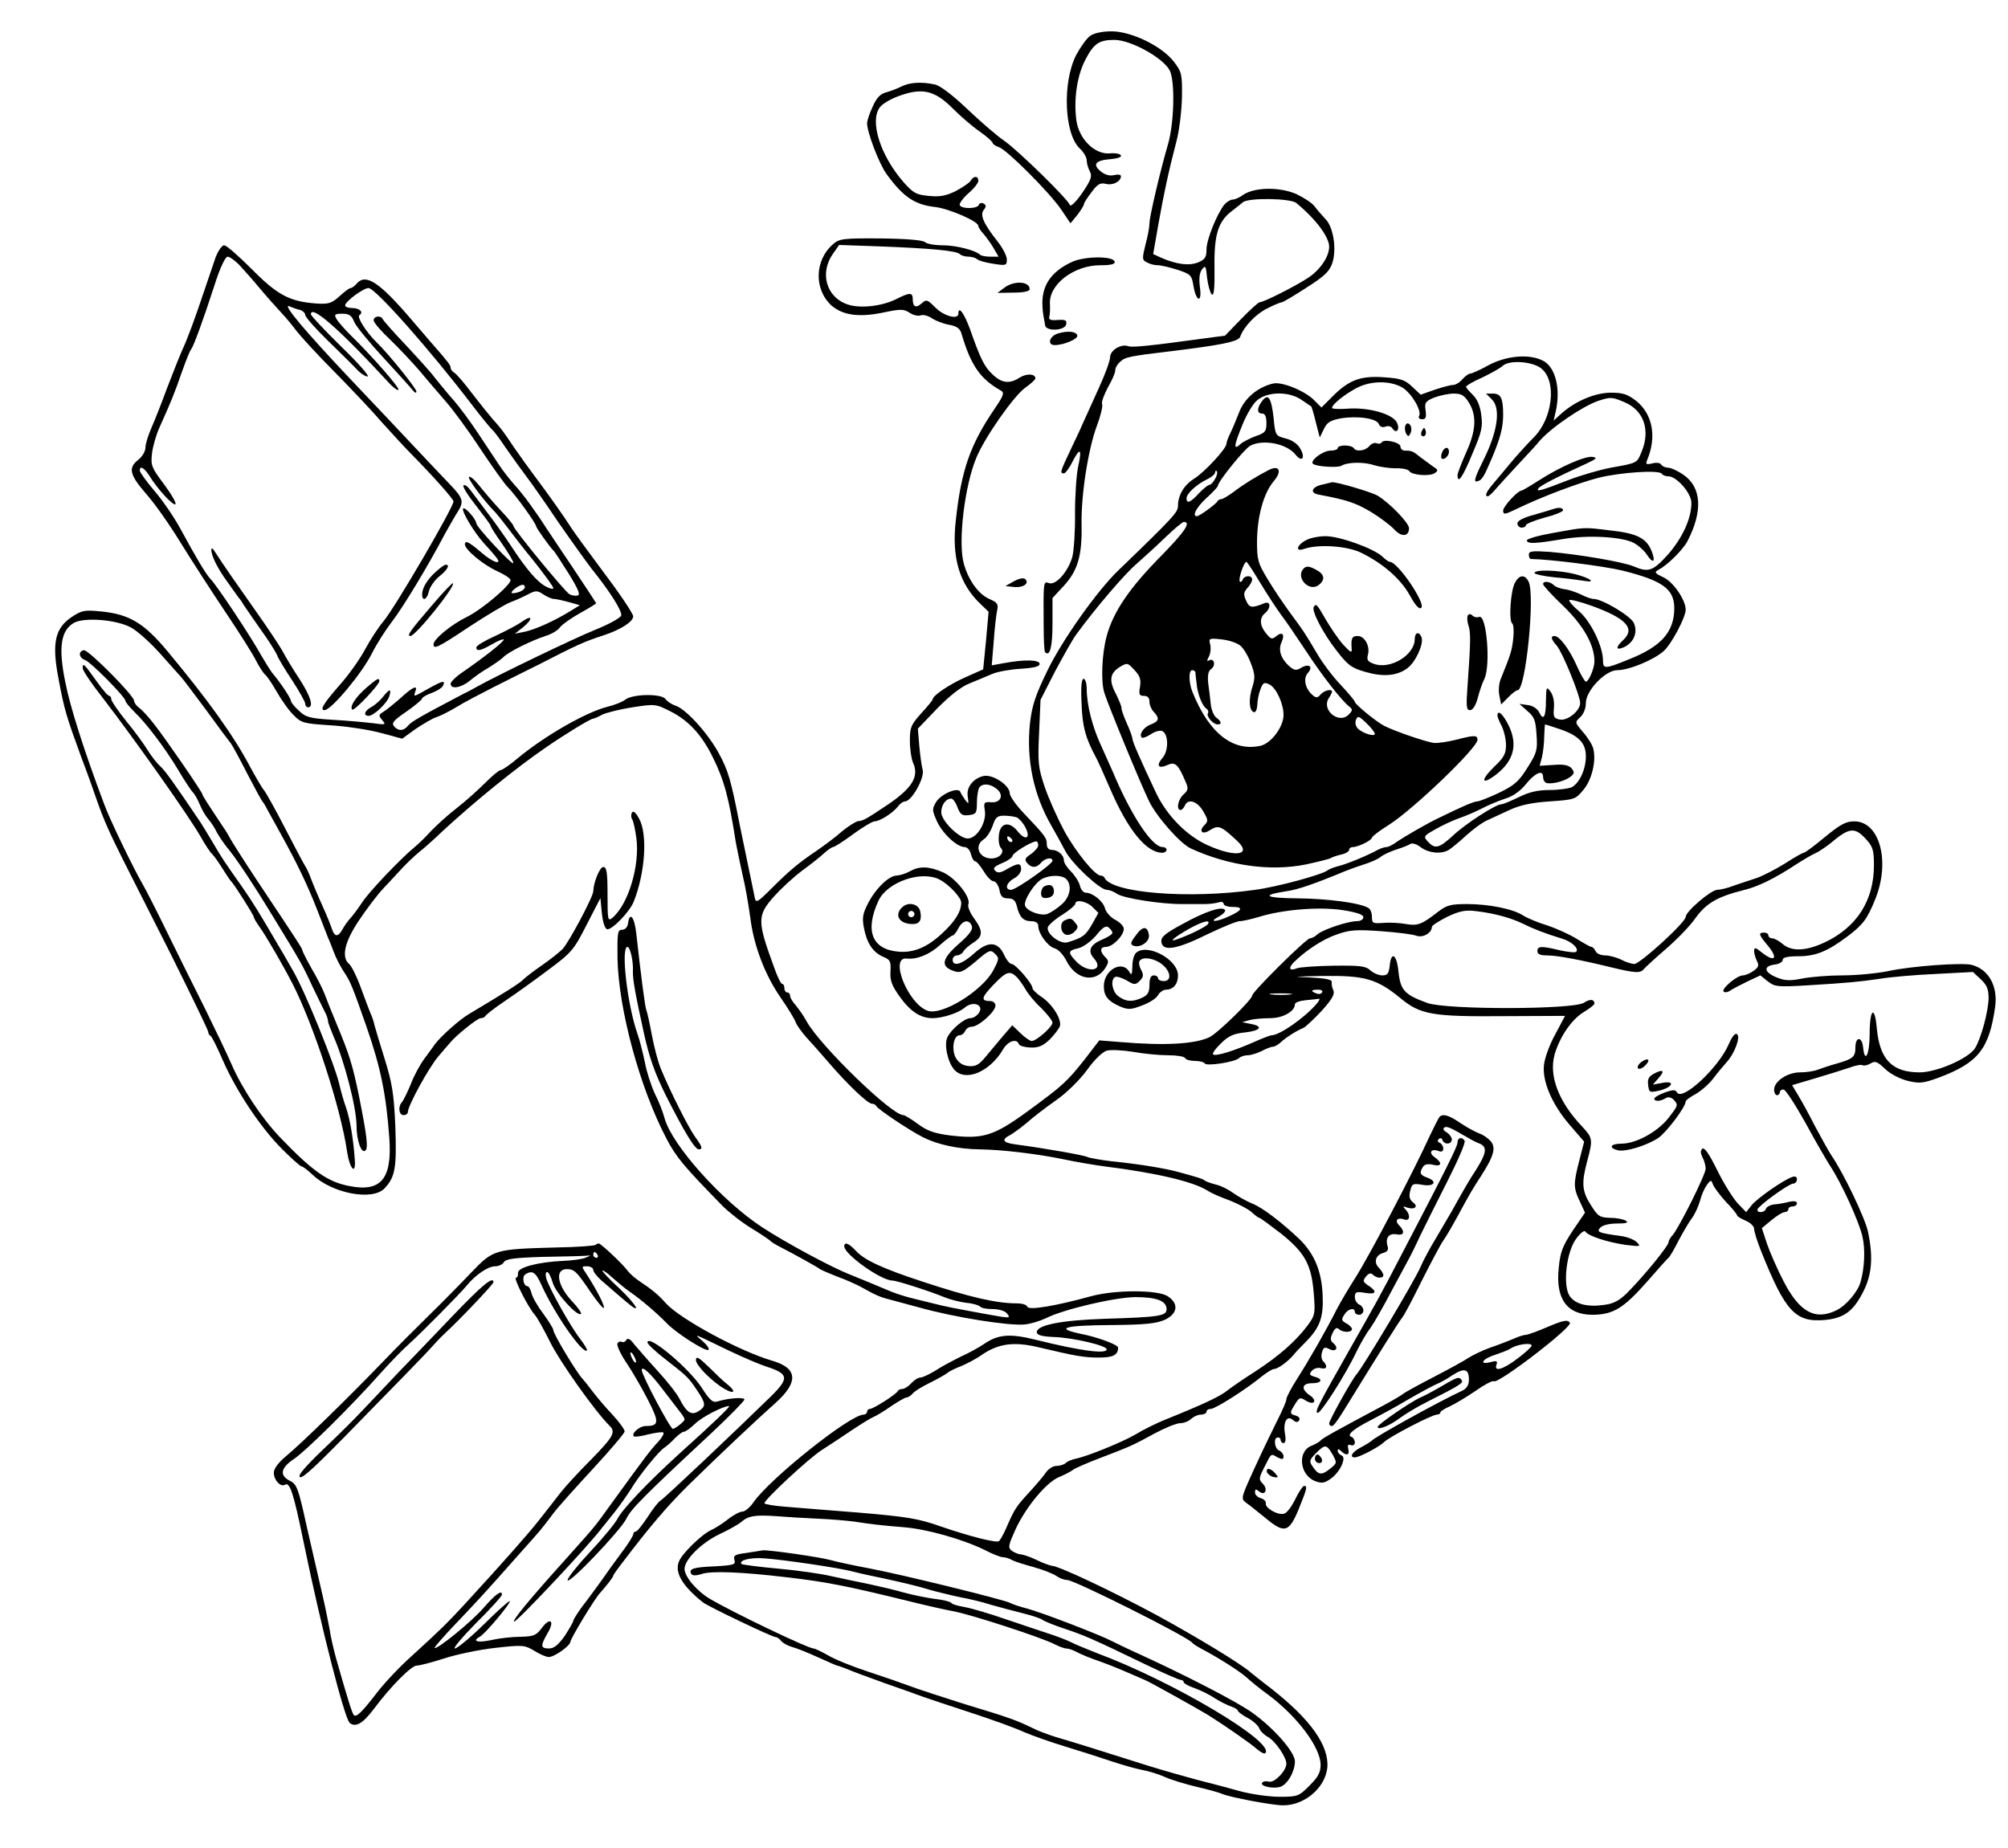 <svg xmlns="http://www.w3.org/2000/svg" version="1.0" width="938.667" height="864" viewBox="0 0 704 648"><path d="M382.2 12.6c-1.2.8-3.4 3.9-4.9 6.7-4.9 9.6-4.2 27.7 1.3 32.8 1.3 1.2 2.4 3.1 2.4 4.1 0 1.1.5 2.8 1.1 3.9.9 1.7.4 3-2.7 7.6-2.1 3-4 4.9-4.3 4.2-.6-2-18.3-19.3-23.1-22.6-2.5-1.7-8.3-6.7-12.9-11.1-5.3-5-9.5-8.2-11.4-8.6-4.8-1-9-.7-11.8.8-1.4.7-3.8 1.6-5.3 2-1.9.5-3.3 1.9-4.6 4.9-1.1 2.3-2 5-2 5.9 0 3.2 4.2 14.2 6.8 17.8 5.9 8.1 9.9 10.8 17.2 11.6 4.8.6 15 5 15 6.6 0 .5.8 1.7 1.8 2.8.9 1 2.5 3.2 3.5 4.9l1.8 3.1h-2.9c-1.6 0-3.2-.3-3.6-.7-1.5-1.5-8.4-3.3-13.1-3.3-2.8 0-5.6-.5-6.2-1.1-.7-.7-6.4-1.2-15.5-1.3-13-.1-14.5.1-16.6 1.9-6.7 5.7-6.9 16-.6 21.7 3.9 3.3 9.4 4.1 17.5 2.5 6.6-1.4 7.7-1.4 9.7-.1 1.3.9 3.1 1.3 3.9 1 .9-.4 2.8.1 4.2 1.1 1.4.9 4.1 1.9 6 2.2 2.6.5 3.7 1.3 4.2 3.1 3.3 11.2 6.6 15.9 13.9 20 1.2.7.8 1.8-2.2 6.2-8.6 12.6-11.8 21.6-13.7 39.3-1.5 13.1 1.3 22.4 8.9 29.5l2.6 2.5-.9 10.1-1 10.1-6.3 2.8c-5.6 2.5-11.4 6.4-11.4 7.7 0 .3-1.8 2.5-4 4.9-3.6 4-4 4.9-4 9.6 0 2.9.5 6.3 1.1 7.7 2.2 4.8-.2 8.8-8.5 14.5-7.6 5.1-9.1 6-10.7 6-.8.1-3.4 1.7-5.7 3.6-2.2 2-6.3 5-8.9 6.8-6.4 4.3-9.7 7.1-16 13.4-4.8 4.8-5.3 5-5.7 3-.2-1.2-1.2-5.8-2.1-10.2-.9-4.4-2.3-11.2-3.1-15-3.2-16.4-4.1-19.3-7.4-25.4-3.8-7-11.5-15.5-15.2-16.7-1.3-.4-2.8-1.4-3.5-2.3-1.4-2-11.8-1.8-14.2.3-.9.7-3.6 1.8-6.1 2.4-7.5 1.9-21.7 10-31.3 17.9-2.8 2.4-5.6 4.3-6.1 4.3-.6 0-3 2-5.4 4.4-2.4 2.4-6.8 6.4-9.9 8.8-3 2.3-7.2 6.1-9.2 8.2-2 2.2-4.5 4.6-5.6 5.5-4.6 3.7-16.6 16.2-18.8 19.9-1.4 2.1-3.2 4.5-4 5.3-.7.8-1.9 2.4-2.6 3.7-1.5 2.8-2.8 2.8-3.7 0-.4-1.3-1.9-5-3.4-8.3-1.5-3.3-3.3-7.6-4-9.5-.7-1.9-1.7-4-2.1-4.5-.4-.6-3.5-6.4-6.9-13-3.4-6.6-6.8-12.7-7.5-13.5-.7-.8-2.9-4.6-4.9-8.3-5.6-10.6-14.5-23.1-29-40.5-8.1-9.7-13.2-12.8-23-13.8-6-.6-6.9-.4-10.4 1.9-5.9 3.9-7.1 9.1-4.7 21.6 2 10.8 2.8 13.4 8 27.6 2.1 5.5 4.6 12.5 5.6 15.5 2.3 6.5 4.3 11 8.9 20.2 1.9 3.8 9.5 18.8 16.8 33.2C67 348.9 73 361.2 73 361.8c0 .6.4 1.2.8 1.4.4.1 2.3 3.9 4.2 8.3 4.7 10.8 13.1 23.5 20.7 31.2 3.5 3.5 6.6 6.3 7.1 6.3.4 0 2.1 1.3 3.9 3 6.9 6.5 20.9 9.1 25.1 4.7 3.8-4 4.3-7.3 3.8-21.8-.5-11.4-1.1-15.1-3.7-23.5-1.7-5.4-3.3-10.8-3.6-11.9-.2-1.1-.8-2.9-1.3-4s-2-5.2-3.5-9.2c-1.4-3.9-3.3-7.7-4.1-8.3-2.8-2.4-1.6-7.7 3.4-15.2 2.6-3.9 6.5-9.1 8.7-11.4 2.2-2.3 5.1-5.5 6.6-7.1 1.4-1.5 4-4 5.8-5.5 1.8-1.4 5.6-4.8 8.4-7.5 10.7-9.9 25.5-22 36.2-29.3 6.2-4.3 15.5-10 16.4-10 .3 0 1.8-.6 3.2-1.4 1.4-.7 6.2-1.9 10.6-2.6 7.9-1.2 8.2-1.2 13.3 1.4 6.4 3.2 11 8.2 14.9 16.1 4 8.1 5.6 13.9 8.1 30 .5 2.7 1.6 7.9 2.4 11.5.9 3.6 2 10.1 2.6 14.4 1.2 10 5.1 20.3 10.7 28.4 2.4 3.5 4.8 7.3 5.2 8.5.5 1.3 2.2 3.6 3.7 5.3 1.6 1.7 5.1 5.7 7.8 8.8 6.5 7.6 13.8 14.6 15.3 14.6.6 0 1.3.3 1.5.8.4 1 11.4 8.4 16.3 10.9 5.1 2.6 12.3 4.2 20 4.3 7.6.1 19.8 1.5 29.5 3.5 4.1.9 10.7 2 14.5 2.5 18.3 2.3 31.1 5.4 35.9 8.5 1.2.8 4.6 2.3 7.7 3.4 3 1.2 6.5 3 7.7 4.1 1.2 1.1 2.4 2 2.7 2 .3 0 3.7 2.5 7.6 5.5 8.5 6.8 10.7 11 11.5 21 .6 7.1.4 7.8-2.2 11.3-4.2 5.6-10.1 10.7-18.2 16-4.1 2.6-8.6 5.7-10.1 6.9-2.5 2-8.7 4.9-21.9 10.2-2.9 1.2-7.4 3.4-10 5-4.8 2.8-17.1 7.8-21.2 8.6-1.3.3-2.8.9-3.4 1.5-.5.5-2 1-3.2 1-1.2 0-2.8 1-3.7 2.3-.8 1.2-3.5 4.4-6 7.1-4.4 4.8-5 5.6-8.1 12.8-.9 2-2 3.9-2.4 4.2-1.1.6-10.3-1.7-20.7-5.3-7.7-2.7-11.8-3.3-28-4.7-10.4-.8-22.3-1.8-26.2-2.1-4-.3-7.3-.9-7.3-1.2 0-1.3 15.5-15.7 20-18.6 2.6-1.7 7.4-4.8 10.6-7 3.3-2.2 6.7-4.3 7.7-4.7 1-.4 3.8-2.1 6.2-3.8 2.4-1.6 4.8-3 5.3-3s1.5-.6 2.1-1.3c.6-.8 3.2-2.4 5.8-3.7 2.7-1.3 5.5-2.9 6.3-3.5.8-.7 3.1-1.8 5-2.5 1.9-.8 5.4-2.6 7.6-4.2 5.6-3.7 10.9-4.4 19.1-2.5 13.5 3.2 16.3 3.7 21.6 3.7 5 0 6.7-.9 6.7-3.5 0-1-7.3-3.7-13-4.8-9.5-2-5.9-3 10.9-3.1 11.3-.1 15.4-.5 18.4-1.8 4.6-2.1 5.1-5.7 1.1-8.3-3.5-2.3-18.5-2.3-26.9 0-12.3 3.4-21.8 5-22.3 3.7-.2-.7-1.8-1.2-3.6-1.2-7.3 0-16.4-2.1-33.4-7.7-13.7-4.5-20.2-7.5-23.1-10.7-2.5-2.7-4.1-3.3-4.1-1.6 0 2.8 12.9 12 16.9 12 1.5 0 13.3 3.8 18.1 5.8 1.9.8 5.4 1.7 7.7 2 2.4.2 4.6.9 4.9 1.3.3.5 2.2.9 4.3.9 2.2 0 4.4.6 5.1 1.5 1.5 1.8 1.2 1.8-6.5.4-12.6-2.3-15.1-2.8-19-3.8-2.2-.5-6-1.5-8.5-2.1-2.4-.6-5.9-1.8-7.7-2.6-4.3-1.8-9-3.8-13.3-5.5-6.4-2.5-22.4-11.1-30.8-16.6-14.2-9.3-31.6-28.8-34.2-38.2-.5-2-2-5.9-3.4-8.6-1.3-2.8-2.9-7.7-3.5-11-.7-3.3-1.8-7.8-2.6-10-3.6-10.3-5.9-30.5-3.5-30.5.9 0 2.1 5 1.9 8.5-.1 2.7.8 7.9 3.8 21.5 1.9 8.7 3.8 14.1 7.8 22.2 6.4 12.6 10.1 18.8 11.5 18.8 1.5 0 1.2-1-1.3-4.4-2.2-3-8.9-16.2-12.1-24.1-.9-2.2-2.3-7.5-3.1-11.8-.8-4.4-1.7-8.2-1.9-8.6-.4-.6-1.9-12.2-3.5-26.6-.6-5.9-2.3-8.1-2.9-3.8-.2 1.4-1 2.3-2.1 2.3-1.6 0-1.7 1.1-1.6 10.2.4 17.8 7.8 45.2 17.2 63.1 3.4 6.5 6.1 9.7 19.6 23.5 2.3 2.3 6.9 5.9 10.2 7.9 3.3 2 6.2 4 6.5 4.3.3.4 1.9 1.4 3.5 2.2 5.4 2.8 13 7 14 7.8.6.4 3.3 1.5 6 2.6 2.8 1 6.4 2.6 8.1 3.5 6.1 3.4 7 3.7 10.9 4.7 2.2.6 6.7 1.8 10 2.7 12.2 3.4 31 6.4 36.7 5.9 2.1-.2 5.4-1.2 7.5-2.2 6.1-3.1 24-7.3 31.3-7.4 7.4 0 11 1.3 11 4.2 0 2.4-2.2 2.8-21.5 3.4-15.5.5-24 2.2-24 4.7 0 1 1.7 1.5 6 1.7 6.7.2 18.5 3 18.5 4.3 0 1.8-9.4.5-24.7-3.3-9.2-2.3-13.3-2-18.4 1.5-1.9 1.3-5.6 3.3-8.3 4.5-2.6 1.3-6.6 3.4-8.7 4.8-2.1 1.3-4.5 2.4-5.2 2.4-.8 0-2.2.9-3.2 2s-2.4 2-3.1 2c-.7 0-1.4.3-1.6.7-.4 1.1-8.6 6.3-9.8 6.3-.5 0-1 .4-1 1 0 .5-.6 1-1.2 1-4.8 0-32.9 22.5-38.6 30.7-1.2 1.8-3 3.3-3.9 3.3-.9 0-3.2 1.2-5.2 2.8-1.9 1.5-4.5 3.1-5.8 3.7-3.3 1.5-10.3 8.3-11.3 11.1-1.5 3.9 1.3 8.5 8.4 14.2 1.9 1.5 24.3 12.2 25.5 12.2.5 0 1.4.6 2 1.4.7.8 2.4 1.7 3.9 2.1 1.5.4 5.5 2 9 3.6s6.5 2.9 6.7 2.9c.2 0 1.6.5 3.2 1.1 1.5.7 7.5 2.9 13.3 5 5.8 2 11.9 4.2 13.5 4.8 1.7.6 9.1 3.1 16.5 5.5s16 5.5 19 6.9c3 1.3 9.6 3.6 14.5 5.1 5 1.5 12.2 3.8 16 5.1 3.9 1.3 8.8 2.7 11 3.1 2.2.4 5.8 1.5 8 2.5s7.2 2.5 11 3.4c3.9.9 7.9 2 9 2.5 2.8 1.2 17.6 4 21.4 4 8.1 0 15.7-7.1 15.5-14.6-.2-7.9-7.6-17.3-22.4-28.4-1.8-1.4-3.8-3-4.4-3.5-3.3-3-18.8-12.4-33.1-20.2-15.4-8.3-34.4-17.3-36.8-17.3-.6-.1-3-.9-5.2-2s-4.7-1.9-5.6-2c-.8 0-2.2-.6-3.1-1.2-1.5-1.2-1.3-1.9 1.3-7.7 3.7-7.9 10.8-16.4 15.2-18.2 1.7-.7 3.9-1.8 4.7-2.4.8-.7 5.3-2.6 10-4.4 10.7-4.1 11.1-4.3 19-8.6 3.6-1.9 7.5-3.5 8.8-3.5 1.3 0 3-.7 3.8-1.5.9-.8 2.4-1.5 3.5-1.5 1 0 1.9-.5 1.9-1 0-.6.7-1 1.5-1 1.6 0 12.6-7 18-11.5 1.7-1.3 3.6-2.5 4.2-2.5 1.3 0 4.7-2.5 6.7-4.8.6-.8 2.5-2.8 4.2-4.5 5.2-5.2 6.5-8.8 6.1-16.9-.4-8.3-3-14.3-8.1-19.3-6.1-5.8-13.1-11.2-16.6-12.5-1.9-.8-4.8-2.4-6.5-3.6-1.6-1.2-4.3-2.6-6-3-1.6-.4-3.4-1-4-1.4-1-.7-1.8-1-9.5-3.1-4.4-1.2-13.2-2.7-23.1-3.7-4.2-.5-8-1.2-8.6-1.5-1-.6-14.5-3-25-4.4-4.8-.6-5.4-1.7-2-3.4 1.2-.7 3.8-2.6 5.8-4.3 1.9-1.7 6.4-5.2 10-7.7 3.9-2.7 8.4-7.2 11-10.7 2.5-3.6 5.5-6.4 6.9-6.8 1.3-.4 5.5-.2 9.2.4 3.8.7 9.3 1.2 12.3 1.2 2.9 0 5.7.4 6 1 .3.6 1.9 1 3.5 1s3.1.4 3.4.9c.7 1 10.6-.5 12-1.9.5-.5 1.9-1 3-1 1.2 0 3.4-.7 5-1.5 1.5-.8 3.3-1.5 3.9-1.5.6 0 1.9-.7 2.9-1.7 1.9-1.7 5.2-3.8 7.8-4.9.8-.4 3.7-3.1 6.4-6 3.6-4 4.6-5.8 4.1-7.1-.5-1-.7-2.3-.6-3 .1-.9-2.4-1.3-8.1-1.6-6.2-.2-5-.3 4.8-.5 14.9-.2 19.1 1 27.4 7.8 7 5.8 11.3 6.5 36.1 6.3l21.6-.1-3.5 6.6c-2 3.6-3.7 8.4-3.9 10.7-.6 5.8 2.9 13.8 9 20.9l5.1 5.9-1.7 6.6c-2.1 8.2-2.1 9.6.2 14.4l1.8 3.9-4.3 6.3c-3.5 5.3-4.4 7.5-4.9 13-1.2 10.8 2.8 16.5 11.8 16.5 7.2 0 10.9-2.3 18.8-11.2 4-4.6 7.5-8.5 7.9-8.8.4-.3 2-3 3.5-6 1.6-3 3.7-6.6 4.7-7.9 1-1.3 2.2-4 2.8-6 .5-2 1.6-4.5 2.4-5.6 1.4-1.9 1.5-1.9 2.2-.1.4 1 2.4 3.7 4.5 6 2.2 2.2 3.9 4.4 3.9 4.7 0 .4 1.4 1.2 3 1.9 1.7.7 3 2 3 2.9 0 1 1.1 4.4 2.4 7.7 8.6 21.5 12.1 25.2 22.7 24.2 6.5-.7 9.7-3.1 13.1-9.8 3.1-6 3.6-12.2 1.7-21.2-1.1-4.9-8.7-20.8-12.9-26.8-.9-1.4-3.4-5.9-5.6-10-2.1-4.1-4.8-9.1-6-11l-2.1-3.5 8.1-2.4c4.4-1.3 9.8-3 11.9-3.7 2.1-.8 4.2-1.2 4.7-.9.5.3 1.8 0 2.8-.6 1.6-1 2.4-.7 5.1 1.9 1.9 1.8 5.2 3.5 8 4.2 4.2 1 5.4.8 10.7-1.1 13.9-5.2 17.8-10 19.9-24.9 1-7.2-2.3-13.2-8.3-14.7-3.5-.8-20.8.4-29.2 2.2-3.9.8-11.1 1.5-15.9 1.5-4.8 0-11.2.5-14.2 1.1-4.5.9-6.2.8-9.3-.5-4.2-1.8-4.4-3.9-.3-4.4 1.5-.2 2.7-.9 2.7-1.6 0-.9 1.7-1.3 5.5-1.3 6 0 10.2-1.7 17-6.8 5.6-4.2 7.1-6.1 10-13.3 5.3-13.2 1.5-27.2-7.4-27.2-3 0-4.9 1.1-10.3 5.5-3.6 3-6.9 5.5-7.4 5.5-.4 0-3.4 1.7-6.8 3.9-3.4 2.1-7.9 4.4-10.1 5.1-2.2.7-5.7 1.9-7.8 2.6-2 .8-4.6 1.4-5.6 1.4-2.2 0-11.1 7.6-11.1 9.5 0 1.9-16 16.5-18 16.5-1 0-3.1-.7-4.6-1.5-1.6-.8-4.2-1.5-5.7-1.5s-3-.7-3.3-1.5c-.4-.8-1-1.5-1.5-1.5-.4 0-2.7-1.3-5.1-2.8-2.4-1.5-7-3.6-10.3-4.7-3.3-1-7.1-2.6-8.5-3.5-3.5-2.3-12-4-19.7-4-5.7 0-7.1.4-10.1 2.7-5.8 4.5-7.1 5-11.3 4.3-2.2-.4-5.7-.6-7.9-.4-3.7.3-4 .1-4-2.1 0-1.3-.5-2.7-1.2-3.1-2.8-1.8-14.3-3.3-24.8-3.4-11.5-.1-13.1-1.1-4-2.5 3.9-.5 9.9-2.6 20.5-7 1.7-.7 4.8-1.8 7-2.5s4.7-1.8 5.5-2.5c.8-.7 3.3-1.9 5.5-2.6 2.2-.7 4.5-1.6 5-2 .6-.4 2.2.1 3.5 1.1 2.7 2.1 7.1 2.6 9.8 1.1.9-.5 3.7-2.8 6.2-5.1s5.8-4.7 7.5-5.4c1.6-.8 5.3-2.4 8-3.7 3.5-1.6 7.7-2.5 13.9-2.9 8.6-.6 9-.7 11.7-4 3-3.5 4.6-10.2 3.5-14.5-.3-1.3-2-4-3.6-5.8-2.9-3.4-2.9-3.4-1-5.2 1.2-1.1 2-3.1 2-5 0-4.3 6.8-11.5 11-11.5s13-3.7 16.4-6.8c2.7-2.5 7.6-11.8 7.6-14.4 0-3.4-4.3-9.7-7.7-11.3-3.3-1.6-3.4-1.8-1.7-2.8 3-1.5 8.4-6.9 10-9.9 5.5-10.6 5-19-1.5-23.4-1.9-1.3-4.3-2.4-5.3-2.4-.9 0-2-.5-2.4-1.1-.3-.6-1.7-.8-3.1-.4-2.2.5-2.4.3-1.8-1.2 3.4-8.1 1.9-16-3.7-20.6-3.1-2.4-4.6-3-9-3-5.6 0-12.7 3-17.7 7.6l-2.4 2.2.8-3.5c1.7-7.8-.2-15.3-4.5-17.5-4.8-2.5-12.7-1.8-19 1.5-3 1.7-6 3-6.5 3-.6 0-1.8.9-2.8 2-.9 1.1-2.4 2-3.3 2-.9 0-3.8.8-6.5 1.7l-4.8 1.7-3-2.8c-2.5-2.4-4-2.9-9.8-3.3-8.2-.6-12.3.9-18 6.6l-4 4-2.3-2.3c-3.1-3.4-11.6-6.9-14.7-6.1-5.5 1.3-10.1 5.3-11.9 10.2-1 2.6-2.4 5.9-3.1 7.3-.7 1.4-1.3 3-1.3 3.6 0 1.7-7.7 10-11.4 12.3-3.5 2.2-5.6 5.8-5.6 9.5 0 2.2-1.5 3.9-20.9 22.6-7.5 7.2-19.8 24.6-24.9 35.2-4.2 8.6-5.4 12.3-6.1 18.5-1.3 12.5 1.2 24.9 7.5 35.8 1.6 2.8 3.8 6.8 4.9 8.9 2.2 4.3 12.1 13.6 14.5 13.6.8 0 2.5.6 3.6 1.4 2.3 1.6 15.8 3.7 23.1 3.6h7.8c1.7 0 3.8-.3 4.8-.6.9-.3 1.7-.1 1.7.5s1.4 1.1 3 1.1c4 0 3.7 1.1-.9 3.2-4.6 2.2-7.7 2.3-3.8.2 1.5-.8 2.5-1.9 2.2-2.3-.9-1.5-7 .5-14.9 4.9-6.3 3.4-7.7 4.6-7.4 6.4.5 3.3 5.4 2.5 16.1-2.8 5.2-2.5 10.3-4.6 11.3-4.6 1.1 0 4.1-.7 6.8-1.5 8.4-2.6 21.1-3.6 29.2-2.4 5.1.8 7.4 1.6 7.4 2.5 0 .8-1 1.4-2.3 1.4-3.1 0-11.8 2.9-13.8 4.6-.8.8-2 1.4-2.6 1.4-1.3 0-20.3 18.8-20.3 20.1 0 1.4-12.2 13.3-15 14.6-5.1 2.4-15.6 3-31 1.7l-7.6-.6-4.9 6.4c-6.4 8.1-7.8 9.4-20.4 18.6-11.8 8.6-15.6 9.7-27.2 8.3-5.3-.7-7.9-1.6-11.1-4-2.3-1.7-4.6-3.1-5.1-3.1-4.1 0-29-24.2-33.8-32.7-1.1-2.1-3-4.7-4-5.9-1-1.1-1.9-2.6-1.9-3.2 0-.7-.4-1.2-1-1.2-.5 0-1-.7-1-1.5s-.3-1.5-.8-1.5c-.4 0-1.7-2.6-2.8-5.8-6-16.4-6-18.2.1-25 2.5-2.8 6.9-6.8 9.7-8.9 2.9-2.1 6.3-4.8 7.6-6 1.4-1.3 2.9-2.3 3.3-2.3.5 0 3.6-2 7-4.5s6.8-4.5 7.5-4.5c1.9 0 6.5-3 8.2-5.2.7-1 1.9-1.8 2.5-1.8 2.3 0 6.9-8.2 6.2-11-.4-1.4-.9-5.2-1.2-8.5l-.5-6 6.8-7.1c4.4-4.5 8.5-7.7 11.4-8.8 2.5-1 6-2.5 7.9-3.3 1.9-.8 6.4-1.6 10-1.8 4.6-.3 6.6-.8 6.6-1.7 0-1.5-5.4-1.6-12.4-.3l-4.4.8.7-8.4c.3-4.6.9-9.5 1.2-10.9.5-2.2 0-2.8-2.8-4-3.8-1.7-7.3-6.6-8.9-12.4-2.1-7.5.3-27.3 4.4-37.1 3.1-7.4 13.1-21.6 17.1-24.5 2-1.4 3.6-2.9 3.6-3.3 0-1.7-3.1-1.8-5.5-.3-3.5 2.3-6.3 2-9.5-1.1-2.9-2.7-4.2-5.3-8-16.1-2-5.4-4-8.1-4-5.2 0 2.2-5 .9-8-2.1-2.9-2.9-3.2-3-4.9-1.5-2 1.8-3.1 1.2-3.1-1.6 0-2.3-1.1-2.3-5.8.1-5 2.5-12.8 3.4-17.2 1.8-7.4-2.6-9.7-11.1-4.9-17.8l2.1-3 14.2.5c18 .7 26.9 1.5 28.1 2.7.5.5 1.8.9 3 .9s2.5.4 3.1.9c.5.5 3 1.2 5.7 1.6 4.4.7 4.7.6 4.7-1.5 0-1.3-1.5-4.1-3.3-6.4-4.9-6.2-6.2-9.2-4.8-11 .9-1.1.9-1.6 0-2.2-.7-.4-1.5-.2-1.7.4-.4 1.4-5.8 1.6-6.7.2-.3-.5 1-2.4 2.9-4.1 2-1.7 3.6-3.7 3.6-4.5 0-1.8-1.7-1.8-2.7 0-.4.7-2.8 2.3-5.2 3.6-3.5 1.7-5.6 2.1-9.5 1.7-4.4-.4-5.4-1-8.8-4.8-8.2-9.4-12-21.5-8.3-26.3.8-1.1 3.6-2.8 6.3-3.8 8.5-3.2 12.9-2.2 19.5 4.5 2.3 2.3 6.3 5.8 9 7.7 2.6 1.8 4.7 3.7 4.7 4.1 0 .4 1 1.1 2.2 1.5 2.8.9 17.5 15.6 21.8 21.8l3.3 4.9 2.4-2.9c1.2-1.6 2.3-3.3 2.3-3.7 0-.5 1.2-2.4 2.7-4.3 2.1-2.9 3.1-3.4 5.1-2.9 2.4.6 5.2-.9 5.2-2.7 0-.6-1.1-.7-2.4-.4-1.6.4-3.2-.1-4.7-1.3-3-2.5-1.8-3.9 3.6-4.3 2.2-.2 3.8-.7 3.5-1.3-.3-.6-2.1-.9-4.1-.7-5.2.3-10.5-5-11.5-11.4-1-7.2.1-15.5 3-21.2 3-5.9 4.9-7.2 10.3-7.2 5.7 0 17 6.2 19.4 10.7 1.9 3.7 1.6 18.3-.6 25.9-2.8 9.6-6.5 25.4-6.5 27.7 0 1.3-.6 4.6-1.4 7.5-1.2 4.9-1.2 5.4.5 6.2 1 .6 2.6 1 3.7 1s4.2.7 7 1.6c4.6 1.5 5 1.9 5.6 5.5.9 5.7 3.1 6.4 2.3.7-.4-3-.2-5.1.7-6.3 1.2-1.6 1.4-1.3 1.8 2.9.3 2.6 1.1 5.3 1.6 5.8.8.8 1.1-1.9 1-9.3-.2-11.6 1.3-16.3 6.1-19.9 1.4-1.1 3.2-2.5 3.9-3.1 2-1.6 16.7-1.4 18.7.3 6.8 5.6 11.5 11.9 11.5 15.3 0 3.6-3.3 8.4-7.8 11.2-4.7 3-15.2 8.3-16.6 8.3-.4 0-3.3 2.6-6.4 5.8l-5.7 5.9-9 1.2c-17.6 2.4-23.6 3-24.9 2.5-2.5-.9-6.3 1.3-6.4 3.8 0 1.3-1.7 5.9-3.7 10.3s-4.3 9.6-5.2 11.5c-.8 1.9-3 6.7-4.9 10.6-3.7 7.8-3.9 8.4-2.4 8.4.5 0 1.9-1.8 3-4.1 2.7-5.2 3.4-4.6 2 1.7-.6 2.7-1.1 10-1.1 16.3.1 6.3-.4 13.1-.9 15.2-1.4 5.2-5.7 10.1-8.1 9.4-2.1-.7-2.1-1.1-2 14.4 0 5.1.2 9.6.5 9.8 1.7 1.7 2.6-1.9 2.6-9.9v-9.1l3.9-4.2c5-5.4 6.5-10.7 6.3-21.5-.2-10.5 2.3-26.5 5.4-34.8 1.3-3.4 2.1-6.8 1.8-7.5-.3-.8.7-3.3 2-5.8 1.4-2.4 2.6-5.1 2.6-6 0-.9.8-2.3 1.8-3.1 1.7-1.6 3.1-1.9 18.2-3.7 17.1-2.1 23.2-3.3 23.8-5 1.3-3.6 5.6-8.1 9.6-10 2.3-1.2 4.6-2.1 5-2.1.4 0 4.3-2.3 8.6-5.1 6.3-4 8.1-5.7 9.1-8.6 1.6-4.9.4-12.7-2.4-15.5-1.2-1.3-2.9-3.2-3.7-4.3-.8-1.2-3.7-3.1-6.4-4.4-5.8-2.6-14.7-2.5-18.7.2-1.3 1-3 1.7-3.8 1.7-.7 0-2 .8-2.8 1.7-2.7 3.4-6.3 12.4-6.3 15.7 0 2.8-.5 3.6-2.9 4.6-3.2 1.3-7.6.7-12.7-1.5l-3.1-1.4 1.8-10.3c1.9-10.7 3.6-18.7 6.5-29.8.9-3.6 1.7-10.3 1.8-15 .1-7.9-.1-8.8-2.8-12.3-4.2-5.5-14.9-10.7-21.9-10.7-3.2 0-6.1.6-7.5 1.6zm158.3 116.7c5.4 4.5 3.8 17.6-2.8 24.1-1.8 1.8-5.1 5.4-7.4 8.1-2.3 2.8-5.3 6.3-6.7 8-2.5 2.9-3.2 4.5-2 4.5.4 0 1.5-1 2.6-2.3 1-1.2 4.7-5.2 8.1-8.9 3.4-3.6 6.7-7.2 7.3-8 4.1-4.8 15-12.2 20.6-14.2 4.5-1.5 5-1.4 9.3.4 6.9 2.9 9.2 9.9 6 17.5-1.6 3.9-1.3 3.8-10.8 5.5-3.7.7-10.3 2.6-14.5 4.2-10.3 4-11.6 4.3-10.9 3.1.6-1 6.7-4.1 17.2-8.9 3.2-1.5 3.6-1.9 1.9-2.2-2.6-.4-11.3 3.4-18.8 8.2-3.1 2-5.9 3.6-6.1 3.6-1.4 0-6.5 5.6-6.5 7 0 1.5.5 1.5 4.8-.6 8.9-4.3 21.7-9.1 28.7-10.9 7.8-1.9 21.2-2.8 22.1-1.4.3.5 1.3.9 2.3.9 2.9 0 8.1 5.9 8.1 9.3 0 5.5-3.1 12.2-8.1 18-5.4 6-6.9 6.5-12.1 4.3-3.8-1.6-19.1-4.2-29.5-5.1-6.1-.4-7.3-.3-7.3 1 0 .8.3 1.5.8 1.5 6.7.1 25.7 2.5 32.2 4.1 13.9 3.5 17.9 6.4 18 13 0 8.5-4.5 13.6-16.2 18.2-8.1 3.3-8.8 3.3-8.8.3 0-4.9-4.2-13.6-8.3-17.2-2.2-1.8-3.8-3.7-3.5-4 .4-.3 3.9.6 7.8 2 12.2 4.4 15.5 8 11 12.1-2.7 2.5-2.5 3.7.4 2.4 3.4-1.6 4.9-5.2 3.4-8.5-1.2-2.5-11.1-8.4-14.1-8.4-.8 0-2.8-.7-4.5-1.6-1.8-.8-4.3-1.7-5.7-1.8-1.4-.2-3.1-.8-3.7-1.4-1.4-1.4-3.8-1.6-3.8-.4 0 .5 3.2 4 7.2 7.8 7 6.8 10.8 13.5 10.8 19.3 0 2.4-2 7.1-3 7.1-.4 0-1.9-2.6-3.3-5.8-2.6-5.8-6-10.2-7.7-10.2-1.5 0-1.2 1.1.8 3.4s8.2 17.5 8.2 20.1c0 2.7-4.4 6.3-7.1 5.8-2.1-.4-2.4-.9-2.1-4.1.2-2.3-.3-4.5-1.2-5.7-1.4-1.9-1.5-1.7-1.6 3.1 0 5.9-.9 7.3-2.4 4.1-.7-1.3-2.3-2.3-4-2.5l-2.9-.4 2.8 2.5c2.4 2 2.9 3.3 3.2 8.3.4 5.4.1 6.4-3.2 11.6-3 4.8-4.6 6.2-10 8.8-3.4 1.6-6.9 3-7.6 3-1.2 0-5.3 1.8-13.9 6-3.6 1.7-11.7 6.4-14.2 8.1-1.4 1.1-3.1 1.9-3.7 1.9-.6 0-1.9.4-2.9.9-4 2.2-10.9 5-13.7 5.7-1.6.4-3.5 1.1-4.1 1.6-2 1.5-17.7 5.8-25.4 6.8-23.4 3.3-50.5 1.1-52.8-4.3-.2-.4-.8-.7-1.3-.7-2 0-8.7-8.2-12.8-15.7-2.3-4.3-5.4-11.2-6.8-15.3-2.3-6.8-2.5-8.5-2-19.1l.5-11.5 5.1-10c2.9-5.4 6.2-11.3 7.4-12.9 6.7-9.2 17.2-21.5 21.4-25 2.5-2.2 7.1-6.4 10.1-9.3 2.9-2.8 5.8-5.2 6.2-5.2 2.7 0 .5 3.3-7.7 11.7-11.3 11.4-17 19.8-19.3 28.3-1.7 6.2-2.1 16.1-.8 20 1.3 4.2 12.8 32.1 15.6 37.8 2.6 5.5 11 15 14.7 16.7 13.3 6.1 28 8.1 40.3 5.6 4.2-.9 8.2-1.9 8.7-2.2.6-.4 2.2-.9 3.8-1.3 1.5-.3 2.7-1.1 2.7-1.6 0-.6.6-1 1.3-1 1.9 0 6.7-2.4 6.7-3.3 0-.4 2.6-2.4 5.8-4.4 8.5-5.3 31.2-27.1 31.2-29.9 0-1.7-1.1-1.7-7.6 0-2.8.7-6.3 1.2-7.6 1.1-2.7-.3-13.8-4.1-17.5-6-2.9-1.5-10.3-7.6-10.3-8.4 0-.4-2.2-3-4.9-5.9-2.7-2.8-6.4-7.7-8.2-10.8-4.8-8.1-5-8.3-9.5-14.4-2.2-3-5.8-8.3-7.9-11.8-3.5-5.8-3.8-6.8-3.8-13.5.1-8.7 2.3-16.7 5.8-20.9 3.1-3.6 2.1-5.9-1.7-4-4.6 2.4-8.8 5-12.2 7.6-1.9 1.4-3.9 2.6-4.4 2.6-.6 0-1.2.4-1.4.8-.4.9-6.3 5.2-7.2 5.2-1.8 0-.1-3.2 3.4-6.4 2.2-2 4-3.9 4-4.3.1-1.6 9.2-12.8 11.3-14 4.4-2.4 12.8-.8 15.9 3.1 2.3 2.9 3.6 1.1 1.6-2.2-1-1.7-3-3-5.2-3.5-3.4-.9-3.5-1-4.1-7.3-.8-7-1.9-8.6-4-5.8-1.9 2.5-1.9 4.4 0 4.4 1 0 1.5 1 1.5 3.3 0 2.9-.4 3.5-3.7 4.6-2.1.8-4.6 2-5.5 2.9-2.4 2.1-2.3.7.8-6.9 1.4-3.5 3.7-7.4 5.2-8.6 3.7-3.1 11.2-3.1 15.5-.1 1.8 1.2 3.3 2.2 3.4 2.3.1 0 .9 2.5 1.6 5.5l1.4 5.4 1.4-2.9c1.1-2.4 2.3-3.1 5.9-3.8 5.9-1 12.7 0 13.4 2 .4.9 1.2 1.3 2.3.9.9-.4 2-.1 2.4.5 1.4 2.3 2.9.5 1.6-2-1.5-3-10.1-5.4-17.4-4.8-2.9.2-5.3.1-5.3-.3 0-1.2 4.4-4.7 8.5-6.9 5.1-2.7 11.9-2.7 16.2-.2 3.3 2.1 6.9 8.3 5.8 10-.3.6.1 1.1 1.1 1.1 1.3 0 1.5-.7 1.2-3.1-.4-2.7-.1-3.2 3-4.5 1.9-.7 5-1.4 6.8-1.4 2.8 0 3.8.6 5.4 3.2 2.8 4.6 2.5 9.8-1 17.5-1.6 3.6-3 7.2-3 7.9 0 3.3 1.8.8 5.2-7.5 3.3-7.7 3.7-9.5 3.1-13.7-.4-3.1-1.4-5.5-3-7-1.2-1.2-2.3-2.4-2.3-2.8 0-.4 2.6-1.9 5.8-3.3 3.1-1.5 6.3-3.3 7-4 2.3-2.2 10.7-1.6 13.7 1zM426 167.9c-.6 1.2-1.5 2.1-2 2.1-.4 0-2.1 1.3-3.7 3-3 3.3-4.3 3.7-4.3 1.7 0-1.6 3.4-4.8 7.3-6.7 1.5-.7 2.7-1.8 2.7-2.3 0-.6.3-.8.6-.5.3.4.1 1.6-.6 2.7zm15.8 36.4c2.4 4 5.7 9 7.3 11.2 1.7 2.2 5.5 7.8 8.6 12.5 5.7 8.7 12.6 17.6 15.3 19.7 1.3 1 1.3 1.4-.2 2.9-3.4 3.4-9.5-1.6-7-5.7.7-1 1.2-2.1 1.2-2.4 0-1.1-2.8-.4-4 1-1 1.2-1.6 1.3-2.7.3-2.7-2.2-3.5-5.9-1.8-7.8 2.1-2.3.3-3.5-2.4-1.8-1.7 1-2.3.9-4.2-.7-2.9-2.7-3.8-5.6-2.6-8.3 1.3-2.8.3-3.9-1.9-2.1-1.4 1.2-1.9 1-3.5-1-2.3-2.8-2.4-5.4-.4-7.1 2.2-1.8 2-4.4-.2-3.5-4.4 1.8-5.3 1.7-6.4-.9-1-2.1-.9-2.9.4-4.4 1-1 1.7-2.4 1.7-3 0-1.6-2.7-1.5-3.3 0-.2.7-.7 1-1 .7-.7-.6 1.4-6.9 2.3-6.9.3.1 2.4 3.3 4.8 7.3zM45.7 219.9c2.2 1.1 6.8 5.2 10.4 9.2 3.5 4 6.9 7.7 7.4 8.3.6.6 4.5 5.8 8.8 11.6 4.2 5.8 8.1 11 8.6 11.6.5.6 3.1 5.4 5.7 10.5 2.7 5.2 5.1 9.6 5.4 9.9.3.3 1.1 1.6 1.8 3 .8 1.4 2.9 5.2 4.7 8.5 5.6 10.1 9.2 17.6 12.5 26 1.7 4.4 3.5 8.9 3.9 10 .5 1.1 1.5 3.6 2.2 5.5.7 1.9 2.3 5 3.5 6.8 2.2 3.2 3 5.2 7.9 19.2 5 14.4 6.9 23.8 8 39.1 1 14.2-2.9 18.9-13.8 16.8-7.7-1.4-13-5.1-24.6-17.2-6.4-6.7-13.4-17.3-17-25.7-1.3-3-5.5-11.8-9.3-19.5-3.9-7.7-9.9-19.9-13.4-27-3.5-7.2-7.3-14.6-8.4-16.5-3-5.1-11.7-23-13.5-28.1-7.1-18.9-11.9-34-13.6-42.7-2.5-12.2-1.6-18.1 3-20.8 3.5-2 14.6-1.2 19.8 1.5zm389.3 6.6c1.1 1 2.7 3.7 3.6 6.2 1.4 3.7 1.5 4.9.5 8.1-1.4 4.2-1.2 8.4.5 8.9.6.2 1.1-.9 1.2-2.4 0-1.5.5-4.1 1.1-5.6.9-2.4 1.3-2.6 3.2-1.7 2.4 1.3 4.9 6.7 4.9 10.7 0 4.2-4.4 10-8.1 10.8-9.7 2.1-18-4.4-23.8-18.8-1.4-3.5-1.4-7.7-.1-7.7.6 0 1 .3 1.1.7 0 .5.2 2.1.4 3.8.3 3.7 2 8.1 3.5 9 .5.3.8 1.1.5 1.6-.7 1 1.8 3.9 3.4 3.9 1.6 0 1.3-1.1-.5-2.4-.8-.6-1.7-2.7-1.9-4.6-.2-1.9-.6-5.3-.9-7.4-.3-2.9 0-4.3 1.1-5.1 1.7-1.3.9-4-.9-2.9-.7.4-.7 0 0-1.3.6-1.1.8-3 .5-4.3-.6-2.2-.4-2.3 4.1-1.8 2.6.3 5.5 1.3 6.6 2.3zm-35.3 14.2c-.5 2.8-.3 3.3 1.4 3.3 1.3 0 1.9.7 1.9 2.1 0 1.1.7 2.7 1.5 3.5 2.1 2.2 1.9 3.3-1 4.4-2.5.9-4.3 3.5-3.2 4.6.3.3 1.7-.2 3.1-1.1 1.4-1 3.2-1.5 4-1.2 2.3.9 2.4 6.9.2 9.4-2.4 2.8-1.5 4 1.8 2.5 2.6-1.2 3.7-.2 6.3 6 1 2.2.9 2.9-.8 4.4-1.9 1.7-2.6 5.4-1 5.4.5 0 1.1-.7 1.5-1.5 1-2.6 4.3-1.7 6.4 1.9 1.8 3.1 1.9 3.5.4 5-2 2-.7 3.4 1.8 1.8 3.2-2 3.9-1.8 9.7 3.6 5.4 5-.4 6-10.2 1.6-7.3-3.2-14.4-10.4-18.2-18.4-5.6-11.9-8.3-18-8.3-19.1 0-.5-.9-3-2-5.4-1.1-2.5-1.9-4.8-1.8-5.2.1-.4-.8-2.6-1.9-4.9-2.6-4.8-2.2-7.4 1.4-9.6 2.5-1.5 2.7-1.4 5 1.1 1.9 2 2.4 3.3 2 5.8zm82.3 16.6c0 1.1-4.1-.1-5.9-1.8-.8-.8-1.1-2.1-.7-3.1.6-1.5 1-1.4 3.6 1.1 1.7 1.6 3 3.3 3 3.8zm64.7-1.7c6.8 2.3 9.3 4.9 9.3 9.6 0 4.5-2.2 9.3-4.9 10.8-1.1.5-4.6 1-7.8 1-4.1 0-7.2.7-10.8 2.5-2.7 1.3-5.5 2.5-6.1 2.5-2 0-12.4 6.7-16.9 10.9-5 4.6-6.4 4.9-8.9 2.2-1.6-1.8-1.5-2 2.6-4.3 2.4-1.4 6.1-3.1 8.3-3.9 2.2-.7 5.8-2.3 8-3.4 2.2-1.2 5.9-2.7 8.3-3.5 2.7-.8 5.3-2.7 7.3-5.2 3.2-3.9 5.9-5 5.9-2.4 0 .8.4 1.7.9 2 1.3.8 6.3-.3 8.5-1.9 1.6-1.2 1.7-1.7.6-3.1-1-1.1-2.7-1.5-6.3-1.2l-4.9.3.8-3c.4-1.7.8-4.9.8-7.3.1-2.3.2-4.2.3-4.2.1 0 2.4.7 5 1.6zm107.4 38.5c2.5 2.7 2.9 3.9 2.9 9.3 0 12.3-6 21.7-17.2 27-6.6 3.1-11.6 3.3-14.8.6-1.3-1.1-2.9-2-3.7-2-.7 0-1.3-.5-1.3-1 0-.6-.7-1-1.5-1-2.1 0-1.9.7 1 4.2 4.1 4.8 2.9 6.5-1.9 2.7-2.2-1.8-2.6-1.8-2.6-.4 0 .9.5 2.5 1 3.5.8 1.5.5 2.2-1.2 3.4-1.2.9-2.9 1.6-3.8 1.6-2.1.1-7.6 4.7-6.7 5.7.5.4 1.6.2 2.5-.5.9-.6 3.7-2 6.1-3.2l4.3-2 2.6 2.1c2.4 1.9 3.5 2 13.7 1.4 14.6-.9 17.8-1.2 25.5-2.3 3.6-.6 12.4-1.4 19.6-1.7l13.1-.7 2.8 2.6c2.1 2 2.7 3.4 2.7 6.6-.1 4.8-2.7 14.3-4.8 17.6-2.4 3.6-13.4 8.4-19.4 8.4-9.6 0-14-4.5-15-15.5-.7-8.2-2.5-6.8-2.5 2 0 7.2-1.7 10.7-2.3 4.7-.4-3.9-2.7-3.8-2.7.1 0 3.3-.9 4-6.5 5.6-2.5.7-5.5 1.7-6.8 2.2-1.3.5-4 .9-6.1.9-4.4 0-9.1 3.1-9.1 6.1 0 1 .5 1.9 1 1.9.6 0 1-.5 1-1 0-.6.6-1 1.3-1 .7 0 4.1 5.3 7.7 11.7 3.5 6.5 7.5 13.3 8.7 15.2 3.7 5.5 10.2 19.6 11.3 24.8 1 4.4.7 11-.7 15.8-.9 3.4-5.1 8.3-8.4 9.9-7.5 3.7-13 .7-18.6-10.2-2.2-4.2-4.8-10.2-5.8-13.1l-1.8-5.5 3.4-2.8c1.8-1.5 3.9-2.8 4.6-2.8.7 0 1.3-.5 1.3-1 0-.6.7-1 1.5-1s1.5-.5 1.5-1.1c0-.7-1-.9-2.7-.5-1.6.4-3.9.8-5.2.9-1.3.1-2.6.8-2.9 1.4-.2.7-1 1.3-1.9 1.3-.8 0-1.3-.4-1.1-1 .5-1.4 11-9 12.5-9 .7 0 1.3-.7 1.3-1.5 0-.9-.6-1.2-1.7-.8-3.3 1.2-12.3 7.5-14.2 9.9l-1.9 2.4-2.9-3c-1.6-1.7-4.9-6.9-7.2-11.6-2.9-5.9-4.6-8.3-5.3-7.6-.7.7-.6 1.6.1 3 .6 1.1 1.1 2.9 1.1 4 0 2-9.3 20.6-11.6 23.3-.8.8-1.4 1.9-1.4 2.4 0 1.3-8.3 11.5-14.4 17.7-2.7 2.7-4.8 3.9-8 4.3-6 .9-10.3-.2-12.3-3.1-2.5-3.8-1.1-15.7 2.4-20.2 1.5-2 2.8-3 3.2-2.3 1 1.5 7.8 3.7 14.1 4.6 5.1.6 5.4.6 3.9-.9-.8-.9-3.3-1.9-5.5-2.2-8-1.1-8.7-1.4-7.4-2.9.8-.9 3.1-1.5 5.9-1.5 3.3 0 4.2-.3 3.1-1-.8-.5-3.3-1-5.5-1-3.6-.1-4.3-.5-6.7-4.4-3.2-4.9-3.4-7.8-1.3-15.6 2-7.5 1.9-8-1.8-12-8.2-8.6-11.7-17.7-9.7-25.1 1.7-6.1 5.9-12.4 10.2-15 2.1-1.3 3.8-2.6 3.8-3 0-1.6-1.6-1.7-3.7-.3-3.8 2.4-47.8 2.5-54.8.1-8-2.9-9.5-4.4-10.2-11-.6-6.2-2.6-7.4-3.1-1.9-.3 2.6-.8 3.2-2.6 3.2-1.2 0-3.1-.8-4.2-1.8-1.6-1.5-3.6-1.7-12.9-1.6-6 .1-11.8.5-12.8.9-2.6 1.1-3.2 0-1-2.2 4.3-4.2 10.1-8 15.1-9.7 4.5-1.6 6.9-1.7 15.4-1.1 5.6.4 11.2 1.1 12.4 1.6 2.3.8 5.4-1 5.4-3.1 0-.5 2.5-2.1 5.5-3.6 4.5-2.1 6.4-2.4 10.3-1.9 6.5.8 12.1 2.4 16.2 4.4 3.6 1.8 8 3.5 13.6 5.2 3.4 1 6.1 3.5 5 4.6-.3.4-2.9.1-5.7-.5-6.6-1.6-7.9-1.5-7.9.3 0 1.1 1.1 1.5 3.6 1.5 3.3 0 11.4 1.5 22.4 4.2 8.3 2 10.1 2.1 11.3.6.7-.8 4.2-4 7.9-7.2s8.4-8 10.3-10.8c3.7-5.1 7.6-7.4 16.8-9.7 5-1.2 10.8-4 18.7-9.2 2.5-1.6 5.4-3.3 6.6-3.8 1.1-.5 3.3-2 5-3.3 6.7-5.7 8.6-5.9 12.5-1.7zM423.5 324c-.6.9-6.3 3.8-11 5.4-3 1.1-.8-.8 4.5-3.8 4.7-2.6 7.6-3.3 6.5-1.6zm40 24c-.3.5-1.2.7-2 .3-2.1-.7-1.9-1.3.6-1.3 1.1 0 1.8.4 1.4 1zm-11.2.7c-1.8.2-4.8.2-6.5 0-1.8-.2-.4-.4 3.2-.4s5 .2 3.3.4zm9.1 3.5c-4.2 4.8-12.8 10.8-15.6 10.8-.4 0-3.1 1-6 2.3-7.2 3.2-13.7 5.2-14.5 4.4-.3-.4.9-2.1 2.8-3.9 2.6-2.6 4.5-3.4 8.4-3.8 5.5-.6 6.6-2.2 1.9-3l-2.9-.6 2.5-.7c1.4-.4 4.6-.7 7.3-.7 4.5 0 8.7-2.4 8.7-4.9 0-.6 1.7-1.2 3.8-1.4 2-.2 4.1-.4 4.6-.5.5-.1.1.8-1 2zM286.9 532.5c4.6.2 10.2.7 12.5 1 5.9.9 8.9 1.3 17.6 2 8.3.7 20.8 4.3 28.3 8 2.7 1.4 5.5 2.5 6.3 2.5.8 0 2.2.4 3.2 1 .9.5 4.4 1.6 7.7 2.5 3.2.9 6.8 2.3 7.9 3.1 1.1.8 2.8 1.4 3.8 1.4 2.5 0 42.4 20 43.8 22 .3.4 1.7 1.3 3.2 2.1 6.1 3.2 13.6 8 15.9 10.1 1.4 1.3 4.7 4 7.5 6 10.2 7.6 18.4 18.5 18.4 24.6 0 2.7-.9 4.3-3.9 7.3-3.7 3.7-4.1 3.9-10.5 3.9-3.7 0-10.1-.9-14.4-2.1-4.2-1.2-10.8-2.9-14.7-3.9-3.8-1-11.5-3.2-17-4.9-17.4-5.5-27.9-8.8-32.5-10.1-2.5-.8-6.1-2.1-8-3.1-5.6-2.7-7.6-3.5-23.5-8.3-8.2-2.6-17.2-5.5-20-6.6-2.7-1-9.3-3.3-14.5-5-5.2-1.7-11.4-4.2-13.7-5.6-2.3-1.3-4.6-2.4-5.1-2.4-1.9 0-28.6-12.8-36.3-17.4-4.6-2.7-8.9-7.8-8.9-10.5 0-3.3 6-9.2 12.3-12.2 3.2-1.5 6.6-3.4 7.5-4.2 2.5-2.2 4.9-2.6 12.2-2.1 3.6.3 10.3.7 14.9.9z"/><path d="M523.1 140.1c3.1 3.1 2 11.2-3 21.2-2.9 5.8-3.5 7.7-2.4 7.5 1.8-.3 2.4-1.3 5.2-7.8 3.1-7.3 4.1-11.1 4.1-15.6 0-5.8-.8-7.4-3.6-7.4H521l2.1 2.1zm-30.4 9.2c-.3.7-.1 2 .3 2.8.7 1.1 1 1 1.6-.4.4-1 .2-2.3-.3-2.8-.7-.7-1.2-.6-1.6.4zm5.9 1.6c-.4.7-.5 1.5-.2 1.8.9.9 1.9-.4 1.4-1.8-.4-1.1-.6-1.1-1.2 0zm-14.2 4.2c-.2.5-1.1.6-1.8.3s-1.9.2-2.6 1.1c-1.4 1.6-4.6 2-5.4.6-.3-.5-1.7-.9-3.1-.9-1.4 0-2.5.4-2.5.9s-1.1.9-2.5.9c-2.7 0-7.3 3.5-6.2 4.6 1 1 8.7 1.5 10 .7 2.1-1.3 7.9-1.4 11.4-.2 2 .6 5.4 1.1 7.6 1.1 2.3-.1 4.5.4 4.8 1 .9 1.4 7.1 1.9 8.9.7 1.3-.9 1.2-1.2-.4-2.2-1-.7-3-2.2-4.5-3.3-2.7-2.2-3.1-2.4-5.6-2.4-.8 0-1.5-.6-1.5-1.4 0-1.5-5.8-2.8-6.6-1.5zm21.2 3.5c-.4.9-.4 1.9-.2 2.1.8.8 2.6-.8 2.6-2.3 0-1.9-1.6-1.8-2.4.2zm-42 11.3c-3.7.8-4.5 2.9-1.4 3.5 10.1 1.9 13 2.9 18.3 6 3.3 2 7 4.8 8.3 6.2 2.5 2.8 5.2 2.6 5.2-.4 0-1.8-6.6-8.7-11-11.4-2.2-1.3-14.8-5-16.1-4.7-.2.1-1.7.4-3.3.8zm80.9 8.6c-.5.2-3.6 1.1-6.7 2-3.7 1-5.8 2.1-5.8 3 0 .8.7 1.5 1.5 1.5s1.5-.4 1.5-.9c0-.4 2.9-1.6 6.5-2.6 3.6-.9 6.5-2.1 6.5-2.6 0-.9-1.6-1.1-3.5-.4zm-.2 8.4c-5 .9-9 2-9 2.6.2 1.3 3.2 1.1 12.7-.5 8.8-1.5 20.5-.8 24.7 1.3 1.7.9 3.8 2.8 4.7 4.2 2.2 3.4 3.2 2.5 1.6-1.4-1.8-4.4-5.1-6.1-14.3-7.1-9.7-1.2-8.8-1.2-20.4.9zm-86.2 2.4c-3.4 1.7-4.2 4.3-1 3.2 5-1.8 15.2-1.1 20.1 1.3 7.7 3.8 13.7 9 17 14.8 2 3.7 3.4 5.2 4.1 4.5 1.6-1.6-8.3-16.1-11-16.1-.4 0-1.6-.8-2.7-1.9-3.2-2.9-15-7.1-19.8-7.1-2.4 0-5.4.6-6.7 1.3zm-1 10c-3.1 3.1 1.9 8.6 5.4 5.7 2.3-1.9 1.8-3.8-1.4-5.4-2.1-1.1-3.1-1.2-4-.3zm80.9 1.6c0 .4 3 1.1 6.8 1.5 3.7.3 8.3.9 10.2 1.2 4.9.9 2.9-.8-2.8-2.3-5.5-1.4-14.2-1.7-14.2-.4zm-6.9 3.5c-1.5 2.8-2.2 13.4-.9 14.2.4.3.6 2.4.4 4.7-.5 4.8-.8 5.8-4.5 14.9-.6 1.6-.8 4.1-.4 5.8l.6 3 2.5-2.5c1.3-1.4 2.8-2.5 3.3-2.5 2.8 0 6.2-33.6 3.8-38.1-1.3-2.6-3.3-2.4-4.8.5zm-70.5 8.4c-.8 1.4 3.1 9 7.9 15.2 4 5.2 5.3 6.2 10.2 7.6 6.3 1.8 11.1 1.4 14.7-1.3 2.9-2.1 5.8-8.5 5-10.8-.9-2.3-2.4-1.8-2.4.7-.1 5.5-8.5 10.6-14.2 8.6-2.3-.8-2.7-1.4-2.2-3.3.8-3-1.2-6.5-3.6-6.5-2 0-2.4.8-2.1 4.5.1 1.6-.4 1.3-3-1.5-1.7-1.9-4.4-5.9-6.1-8.8-3.1-5.4-3.4-5.7-4.2-4.4zm54 3c-.3.6-.2 2.1.2 3.4.9 2.3.8 6.2-.3 21.5-.5 7-.4 8.3.9 8.3.9 0 2-1.6 2.7-4.3.6-2.3 1.6-5.3 2.3-6.6 2.3-4.8.8-22.8-1.8-21.8-.8.3-1.8.1-2.4-.5-.6-.6-1.2-.6-1.6 0zm-135.4 30.9c.3 8.1 1.3 11.8 4.9 18.6.6 1 2.8 5.9 5 11 6.3 14.7 12.8 22.7 18.4 22.7.8 0 1.5-.5 1.5-1 0-.6-.6-1-1.4-1-3.7 0-11-11-17.5-26.5-.5-1.1-2.2-4.9-3.8-8.5-3.3-6.9-5.3-14.9-5.3-20.5 0-1.9-.5-3.5-1.1-3.5-.7 0-1 2.8-.7 8.7zm145.8 4.2c0 .5.7 2.2 1.5 3.7.8 1.6 1.5 4.6 1.5 6.6 0 3.1-.7 4.4-4.2 7.7-4.9 4.8-4.4 6.6.7 2.7 6.2-4.8 7.7-10.4 4.5-17.1-2-4.1-4-5.9-4-3.6zM28 229.4c0 .8.8 1.7 1.8 2 2 .7 14.2 13 14.2 14.4 0 .4 1.4 2.1 3.1 3.8 4.1 3.9 10.6 12.4 15.4 20.4 2.1 3.6 4.4 7 5 7.7.7.6 1.8 2.6 2.6 4.5.7 1.8 2.1 4.1 3 5.1.8.9 2.2 3 2.9 4.5.8 1.5 2.4 3.8 3.5 5.2 2.9 3.4 8.9 12.3 16.6 25 9.4 15.4 9.7 15.8 13.5 24 2 4.1 4 8.3 4.5 9.2.5 1 .9 2.2.9 2.8 0 .6.9 2.9 1.9 5.3 3.8 8.5 8.1 25.1 8.1 31.4 0 5 1.6 9.7 3 8.8 1.2-.7.7-4.9-2.1-19-2.3-11.2-3.4-14.7-7.9-25.5-1.7-4.1-3.6-8.8-4.2-10.5-.6-1.6-2.6-5.6-4.5-8.8-1.8-3.2-3.3-6.2-3.3-6.5 0-.6-1.5-2.9-15.7-24.2-4.9-7.4-9.2-14.2-9.6-15-.4-.8-1.5-2.7-2.5-4.1-5.4-8.1-7.2-10.9-7.2-11.3 0-.8-13.1-19.8-16.9-24.6-1.9-2.5-4.3-5.1-5.3-5.8-1-.7-1.8-1.9-1.8-2.5 0-1.8-15.8-17.7-17.5-17.7-.8 0-1.5.6-1.5 1.4z"/><path d="M29 234.3c0 .8 3 5.3 6.8 10.1 11.9 15.5 30.6 42 34.5 48.9 1.5 2.7 3.4 5.6 4.2 6.3.7.7 2.3 3 3.6 5.1 1.3 2.1 2.6 4 2.9 4.3.9.7 8 11.9 8 12.6 0 .3.9 1.9 2 3.4 2.3 3.2 8.2 13.4 11.6 20 7.4 14.5 16.9 43.5 19.1 58.9.9 5.9 3.1 8.3 2.7 2.9-.5-7.5-1.7-14.3-3-18.2-.8-2.2-1.9-6-2.4-8.3-1.6-6.9-11.9-32.4-16.2-39.8-2.2-3.9-4.8-8.4-5.8-10-5.3-9.1-8.5-14.4-12.3-19.8-6-8.5-6.9-9.8-10.1-15.3-1.6-2.7-3.5-5.8-4.2-6.9-9.5-14.1-12.5-18.3-14.3-19.9-1.2-1.1-3.1-3.6-4.3-5.5-1.2-2-4.5-6.6-7.5-10.2-2.9-3.6-5.3-7.1-5.3-7.8 0-.6-.3-1.1-.7-1.1-.5 0-2.6-2.5-4.7-5.5-4.2-5.9-4.6-6.2-4.6-4.2zm577.1 131.8c-3.5 8.2-16.2 20-18.1 17-.6-1.1-1.4-1.1-4.4 0-2 .7-3.6 1.7-3.6 2.1 0 1.1 2.1 1 3.9-.1.9-.6 1.9-.4 2.8.4 1.8 1.9 1.7 2.1-1.9 6.7-3.9 4.8-11.3 8.8-16.3 8.8-3.8 0-4.7 1.4-1.4 2.3 2.7.7 10.2-1.6 14.3-4.3 2.9-2 9.6-10.9 9.6-12.8 0-.4 1.6-1.6 3.5-2.6 1.9-1.1 4.7-3.5 6.2-5.5s3.6-4.5 4.6-5.6c2.8-3 4.9-8.7 3.8-9.8-.7-.7-1.7.5-3 3.4zm-30.7 6.3c-1 .8-1.5 1.8-1.1 2.2.4.4 1.5 0 2.4-.9 2.2-2.1 1.2-3.1-1.3-1.3z"/><path d="M580 376.4c-1.8.9-2.4 1.9-2.2 3.6.3 3.2.5 3.2 4.3 2.3 4.5-1.2 5.2-3.5.7-2.6l-3.3.6 1.9-2.2c2.4-2.6 1.8-3.4-1.4-1.7zM267.4 543.6c-.5.1-3.1.5-5.7.9-4 .5-4.7.9-4.2 2.5s-.2 1.8-6.9 2.2c-7.6.3-9.3.9-8.2 2.7.4.6 1.6.6 3.6 0 3.2-1.2 14.4-.7 29.5 1.1 14 1.6 21.1 3 43.5 8.5 5.2 1.3 12.2 2.9 15.5 3.5 6.6 1.3 30.8 9.2 35.2 11.5 1.6.8 3.4 1.5 4.1 1.5.8 0 2.6.6 4 1.4 1.5.8 5 2.2 7.7 3.1 2.8 1 7.3 2.8 10 4 2.8 1.2 5.5 2.4 6 2.6 1.2.4 18.9 10.3 22 12.2 5.3 3.3 15.3 10.2 17.2 12 1.3 1.1 2.6 1.8 2.9 1.4 3.7-3.7-32.2-25.1-59.1-35.1-3.8-1.5-7.9-3.2-9-3.8-1.1-.6-4.5-1.9-7.5-2.9s-10-3.3-15.5-5.2c-5.5-1.9-11.9-3.8-14.2-4.2-2.4-.4-4.5-1-4.8-1.5-.3-.4-2.9-1.1-5.9-1.4-2.9-.4-7.8-1.4-10.7-2.2-3-.9-8.3-2.1-11.9-2.9-3.6-.7-9.5-2-13.3-2.8-3.7-.9-12.2-2.1-18.9-2.7-6.8-.6-12.5-1.4-12.8-1.6-1.2-1.3 3.1-2.4 8-2 6.9.5 25.2 3.2 30.5 4.5 2.2.6 8.1 1.9 13 2.9 5 1.1 11.3 2.6 14 3.5 2.8.8 7.7 2 11 2.7 3.3.6 8.3 1.8 11 2.7 2.8.8 7.7 2.1 10.9 2.9 3.3.8 6.5 1.9 7 2.3.6.5 4 1.9 7.6 3.1 7 2.3 10.2 3.7 28.2 12.4 6.4 3.1 12.1 5.6 12.7 5.6.6 0 1.1.4 1.1.8s1.7 1.4 3.8 2.1c2 .7 5.3 2.3 7.2 3.6 1.9 1.2 4.5 2.5 5.8 2.9 1.2.4 2.2 1.1 2.2 1.4 0 .4 1.6 1.6 3.5 2.6s3.7 2.7 4 3.6c.3.9 1.7 2.3 3 3 2.6 1.4 6.5 7.1 6.5 9.4 0 2.5-4.2 6.8-6.1 6.3-1.1-.3-2.1-.1-2.4.4-.8 1.2 3.9 2.2 6.4 1.4 2.5-.8 5.1-5.4 5.1-8.9 0-3.3-7.5-11.8-15.1-17.2-5.4-3.8-23-12.9-39.4-20.4-3.8-1.7-8.1-3.8-9.5-4.5-3.9-2.1-24.9-10.2-29.9-11.5-2.4-.6-5.1-1.5-6-2-2.4-1.2-38.2-10-49.4-12.1-5.4-1-11.4-2.3-13.5-2.9-4-1.1-22.3-3.7-23.8-3.4zM75.6 90.2c-.8 2.4-2.4 7-3.5 10.3-3.6 10.8-6.2 17.9-8.1 22-1 2.2-3.4 8.3-5.4 13.5-1.9 5.2-4.4 11.5-5.5 14-1.1 2.5-2.1 5.6-2.1 6.9 0 1.3-1.1 3.2-2.5 4.3-3.6 2.8-3.1 5.2 2.6 11.8 2.9 3.2 8.4 11 12.3 17.4 3.9 6.3 11 17.3 15.7 24.3 4.7 7 9.6 14.7 10.7 17 1.2 2.3 2.6 4.4 3.1 4.8.5.3 2.4 3 4.1 6 1.7 3 4.4 6.8 6 8.3 2.6 2.7 3.6 2.9 12.7 3.5 5.4.3 13.3 1.5 17.5 2.6l7.8 2.1 4.7-3.4c2.7-1.8 5.9-3.7 7.2-4.1 1.3-.4 4.5-2 7-3.5 2.5-1.6 8.7-4.8 13.6-7.3 5-2.5 11.7-5.9 15-7.5 14.4-7.4 16.3-8.2 23-10.4 6.1-2 10.5-4.8 10.5-6.7 0-.9-4.6-7.8-10.2-15.2-5.5-7.4-10.8-14.6-11.7-16.1-2-3.2-8-11.7-12.6-17.8-1.9-2.5-5.1-7-7.2-10-4.1-6.1-4.3-6.4-7.7-10.2-1.3-1.5-4.5-5.5-7.2-9-2.6-3.5-5.4-6.7-6.1-7.1-.7-.4-1.3-1.2-1.3-1.7 0-.9-.7-1.9-6.5-8.5-1.5-1.7-4.7-5.5-7.3-8.5-11.2-13.1-16-16.3-19.2-12.5-.7.8-1.6 1.5-2.1 1.5-.4 0-2.2 1.3-3.9 2.9-2.8 2.5-3.8 2.8-8.3 2.5-9.2-.7-13.5-3-22.4-12-4.6-4.6-8.9-8.4-9.7-8.4-.8 0-2.1 1.9-3 4.2zm8.2 2.6c1.5 1.6 4.7 5.2 7.2 8.2 2.5 3 5.9 6.8 7.5 8.5 1.7 1.8 4.1 4.7 5.5 6.6 1.4 1.8 7.2 8.2 13 14 5.8 5.9 13.5 14 17 18.1 3.6 4 8.3 9.1 10.5 11.3 7.3 7.4 14.5 15.5 14.5 16.3 0 2.1-20.6 37.4-24.6 42.1-1.7 2-4.5 6.3-6.3 9.6-1.7 3.3-5.8 9.1-9.1 12.8-5.6 6.4-7 8.7-5.2 8.7 2.4-.1 13.2-13 16.7-20.1 1.5-3 4.6-7.9 6.9-10.9 4-5.2 12.7-19.6 18.8-31.2 1.6-2.8 3.5-6.2 4.3-7.4 2.2-3.5 1.9-4.7-2.7-9.5-2.4-2.5-7.9-8.3-12.3-13-4.4-4.7-14.4-15.3-22.2-23.5-16.3-17.2-24.7-27.2-21.8-26 1.1.5 2.8 1.1 3.8 1.3.9.3 1.7 1.1 1.7 1.7 0 .7 3.4 4.6 7.6 8.7 4.2 4.1 8.8 8.6 10.2 10.1 1.4 1.6 3.2 2.8 4.1 2.8.8 0-3.3-4.7-9.2-10.4-5.9-5.8-10.7-10.9-10.7-11.4 0-3.6 10.2 5.4 27.5 24.2 1.4 1.5 2.9 2.6 3.2 2.3.6-.6-9.5-12.1-16.8-19.2-2.2-2.2-4.5-4.8-5-5.8-.8-1.4-.5-1.7 2.1-1.7 2.4 0 3.3.6 4.2 2.9.7 1.6 5.3 7.2 10.2 12.5 4.8 5.2 9.4 10.3 10.2 11.3.8 1 1.3 1.3 1.4.6 0-1.1-9.9-13.4-14-17.3-3.5-3.4-7-8.9-6-9.5 1.6-1 .1-2.5-2.6-2.5-1.3 0-2.4-.4-2.4-.9 0-1.4 6.4-6.1 8.2-6.1 2.4 0 21.7 21.8 36.7 41.5 2.9 3.8 5.9 7.4 6.5 8 .7.5 2.9 3.5 4.9 6.5 2.1 3 5.3 7.5 7.2 10 1.9 2.5 6.9 9.6 11.1 15.9 4.3 6.2 9.6 13.6 11.8 16.5 6.6 8.2 10.7 14.8 10.4 16.4-.2.8-4.3 3.1-9.3 5.1-7.2 2.9-34.4 16-41.5 20-.8.5-3.3 1.8-5.5 2.9-13.5 7.1-17.3 9.2-18.4 10.6-1.6 2-3.5 2-5 .2-.9-1.1 0-2.1 4.4-5.1 3-2.1 5.5-4.2 5.5-4.6 0-.4 1.6-1.3 3.5-2s3.7-1.9 3.9-2.6c.8-1.9-.3-1.6-5.3 1.2-5.1 2.9-5.2 3-4.5 1 1-2.5-.9-1.7-5.2 2.3-2.3 2-5 4.2-6 4.8-1.7 1-1.7 1.3-.4 2.9 1.4 1.6 1.2 1.7-3 1.1-2.5-.3-8.8-.9-14-1.2-8.4-.5-9.8-.9-12.2-3.2-1.6-1.4-2.8-3-2.8-3.4 0-.9-3.3-5.9-6.1-9.3-1-1.1-2.9-4.3-4.5-7-3.2-5.9-15.6-24.6-17.7-26.6-1.5-1.6-4.7-6.9-10.4-17.4-2.1-3.9-6.1-9.8-9-13.2-2.9-3.4-5.3-6.7-5.3-7.3 0-1.9 1.5-1 3.3 1.7 2.8 4.7 8.5 10.8 9.2 10.1.4-.4-1.4-3.5-4-7-4.4-5.9-4.7-6.6-4.2-10.9.3-2.5 1.5-6.6 2.6-9 4.1-9.1 5.4-12.3 7.8-19.3 1.4-3.9 2.8-7.6 3.3-8.1.9-1.2 4.1-9.8 8.3-22.8C77.1 94 79 90 79.8 90c.7 0 2.5 1.3 4 2.8z"/><path d="M131 112.3c0 .8 2.6 3.8 5.8 6.8 3.1 3 7.7 7.9 10.2 10.8 2.5 3 6.7 7.9 9.4 11 2.7 3.1 8.1 10.5 12.1 16.6 4 6 8.3 12.1 9.7 13.5 2.6 2.6 9.8 12.6 9.8 13.6 0 .5 4.9 7.4 6 8.4.4.3 2.7 3.9 5.3 8 3.4 5.5 4.3 7.6 3.2 7.8-.8.2-2.1 0-2.9-.5-1.6-.9-19.6-22.8-19.6-23.9 0-.4-2.1-3-4.8-5.8-2.6-2.8-5.9-6.7-7.4-8.6-1.5-1.9-3-3.1-3.4-2.8-.5.6 4.8 7.9 9.4 12.6.7.8 2.5 3 4 5s5.7 7.5 9.5 12.1c3.7 4.7 6.7 8.8 6.7 9.3s-1.2.2-2.7-.6c-3-1.6-6.8-6-12.4-14.6-2-3-5.6-8.1-8-11.2l-6-8c-1-1.3-2-2-2.4-1.6-.4.4 1.6 3.6 4.4 7.1 2.8 3.6 5.1 6.7 5.1 7 0 .4 1.8 3.2 4 6.3 2.2 3.2 4 6.2 4 6.8 0 1.3-12.9-12.5-13-13.9-.1-1.5-4-5.9-4.6-5.2-.8.7 3.9 8.5 7.3 12.2 1.6 1.7 3.4 3.8 4.2 4.8 2.5 3.1-1.1 2-5.4-1.8-4.1-3.5-5.5-4.2-5.5-2.6 0 1.8 6.5 7.2 11.2 9.3 2.6 1.2 4.8 2.6 4.8 3.2 0 1.8-10 10.3-15.3 12.9-5.5 2.7-11.7 7.8-11.7 9.6 0 1.9 1.5 1.2 12.6-6.2 6.1-4 12.6-7.9 14.5-8.6 1.9-.7 4.7-2 6.2-2.8 2.5-1.3 3.1-1.3 5.2.1 1.3.9 3 1.6 3.7 1.6.7 0 3 .5 5.2 1.1l3.9 1.1-3.4 2.1c-5.5 3.4-12.2 6.4-15.9 7.2l-3.5.7 2.8-2.2c3.6-2.9 3.5-4.7-.2-2.1-1.6 1.2-5.9 3.4-9.5 5.1-3.6 1.6-6.6 3.4-6.6 4 0 1.5 1.5 1.2 5.5-1.1 2-1.2 3.8-1.9 4.1-1.7.4.5-6.2 5.8-14.3 11.4-2.4 1.6-4.3 3.5-4.3 4.1 0 2.1 3.6 1.5 6.7-1 1.5-1.3 4.5-3.4 6.6-4.6 2.1-1.3 4.4-2.9 5.2-3.7 1.7-1.8 9.8-5.8 14.7-7.4 2.1-.6 4.4-2 5-2.9.7-1 3.9-3.3 7.1-5.1 3.1-1.7 5.7-3.3 5.7-3.5 0-.1-3.7-5.8-8.2-12.5-4.6-6.8-8.7-13-9.3-13.9-3.5-5.5-8.3-12.1-11.1-15.1-1.7-1.9-4.2-5.1-5.5-7.1-1.3-2-4.6-6.9-7.3-11s-6.5-9.2-8.5-11.5c-2-2.2-4.9-5.8-6.6-7.9-1.6-2.2-6.4-7.4-10.5-11.8-4.1-4.3-7.6-8.3-7.8-8.8-.6-1.4-3.2-1.1-3.2.4zm53 93.6c0 1-2.4 2.1-4.3 2.1-.7 0-.3-.7.7-1.5 2.2-1.7 3.6-1.9 3.6-.6zM74.1 192.7c-.1 2 2.1 6.5 5.6 11.3 1.8 2.5 3.6 5 4 5.6.5.5 1.3 1.7 1.8 2.6.6.9 3.2 4.7 5.8 8.4 2.7 3.7 5.2 7.7 5.7 8.8.4 1.2 2.8 5.2 5.4 9.1 2.5 3.8 4.6 7.6 4.6 8.2 0 .7.5 1.3 1 1.3 2.1 0 .9-3.9-3-9.9-2.2-3.3-4.9-7.8-6-9.9-1.1-2-5.4-8.4-9.5-14.2-6.7-9.5-10.7-15.2-14.2-20.6-.6-1.1-1.2-1.4-1.2-.7z"/><path d="M152.9 200.4c-3 2.6-4.9 5.7-4.9 8 0 2.7 1.8 1.8 2.4-1.2.4-1.5 2-3.8 3.6-5.1 2.8-2.2 3.9-4.1 2.3-4.1-.5 0-2 1.1-3.4 2.4zm-1.4 11.8c-7.9 9.2-9 10.8-7.6 10.8 1.8 0 15.9-17.5 14.9-18.5-.2-.2-3.5 3.2-7.3 7.7zm-23 28.9c-3.9 3.4-6 6.7-5 7.7.6.7 9.5-8.7 9.5-10 0-1.3-.8-.9-4.5 2.3zm5.8 3.2c-1 1.3-2.8 2.9-4.1 3.6-2.4 1.3-3 3.1-.9 3.1 1.8-.1 6.4-4.4 7.2-6.9.8-2.7.1-2.7-2.2.2zM375.7 91.9c-7.5 3.5-10.7 8.6-10.2 15.8.1 1.8.4 3.6.5 4 .1.5.3 1.5.4 2.3.2 2.3 7 2 7.4-.3.3-1.4-.3-1.7-3-1.5-2.5.2-3.2-.1-2.9-1.2.2-.8.3-2.8.2-4.4-.4-6.9 8.4-13.6 17.7-13.6 3.9 0 5.2-.4 5-1.3-.7-2-10.7-1.9-15.1.2zm-23.6 9-2.4 1.8 5.7-.1c3.6 0 5.6-.5 5.6-1.2 0-2.8-5.5-3.1-8.9-.5zm18.9 16c-3.1.9-4 4.1-1.2 4.1 3.2 0 8.3-2.2 7.9-3.4-.4-1.4-3.3-1.7-6.7-.7zm-15.5 86.9-3 1.7 2.9.3c3.2.4 5.6-1.2 4.1-2.7-.6-.6-2.2-.3-4 .7zM341 274.2c-1.5 1.6-2 3.2-1.7 5.2.4 2.6.3 2.7-.9 1.1-.7-1-1.5-2.3-1.7-2.8-.6-1.9-6.7.6-8.5 3.5-1.5 2.5-1.4 2.9.3 6.8 2 4.3 7 9 9.7 9 .9 0 1.9 1.1 2.2 2.5.4 1.4 1 2.5 1.5 2.5s1.8 1.6 3 3.5c1.1 1.9 2.7 3.5 3.4 3.5.8 0 1.7 1.3 2.1 3 .4 2.3 1.1 3 3 3 1.8 0 2.6.7 3.1 2.7.9 3.9 2.3 5.3 5.1 5.3 1.5 0 2.4.6 2.4 1.6 0 2.7 3.3 7.2 5.7 7.9 1.3.3 3.1 2.2 4.3 4.6 3.3 6.4 10 7.6 13.4 2.5 1.4-2.2 1.4-2.7.1-4-2-2-1.9-3.6.3-3.6 2.3 0 6.2-4 6.2-6.3 0-.9-1.3-2.3-3-3.2-1.6-.8-3.2-2.6-3.6-4-.6-2.5-4.3-5.5-6.8-5.5-.7 0-1.7-1.1-2-2.5-.3-1.3-1.7-3.5-3.1-4.9-1.4-1.4-2.5-3.1-2.5-3.9 0-1.9-2.1-3.7-4.2-3.7-1.1 0-1.8-.7-1.8-2 0-2.2-.5-2.9-8-10.8-2.8-2.9-5-6.1-5-7.1 0-2.5-5-6.1-8.4-6.1-1.4 0-3.5 1-4.6 2.2zm8.3 2.3c2.8 2.1 1.7 5-1.7 4.8-2.6-.2-2.8 0-2.3 3 .6 4.1-2.8 9.7-6 9.7-3 0-9.3-6.2-9.3-9.2 0-2.5 1.6-4.8 3.5-4.8.6 0 1.6 1.4 2.2 3.1 1 2.5 1.6 3 4 2.7 2.5-.3 2.8-.7 2.8-4.3 0-2.2.4-4.6.8-5.3 1.1-1.6 3.7-1.5 6 .3zm7.2 10.1c.8.4 2.2 1.9 3 3.5 2 3.8.1 4.9-2.7 1.4-2.9-3.7-6.2-3.1-6.6 1.4-.2 1.8.1 3.8.7 4.4 1.5 1.5-.5 3.7-3.3 3.7-4.4 0-6.2-4.5-2.7-6.7 1.1-.7 2.4-2.8 3.1-4.7 1-3 1.6-3.6 4-3.6 1.6 0 3.6.3 4.5.6zm-1.6 7.9c.3 1.2-1.3.9-1.7-.4-.2-.7 0-1.1.6-.7.5.3 1 .8 1.1 1.1zm9.1 1.9c0 .7-1.2 2.1-2.6 3.1-2 1.3-2.3 1.9-1.3 3.1 1.5 1.8 3.3 1.8 4.9-.1 1.3-1.6 4-2.1 4-.7 0 1.2-12.8 10.2-14.5 10.2-2.4 0-1.7-2.5 1-4 1.4-.7 2.5-2.2 2.5-3.2 0-2.3-1-2.3-4.9-.1-2.3 1.4-3.3 1.5-4.2.6-.9-.9-.3-1.5 2.5-2.7 2-.8 3.6-2 3.6-2.5 0-1 6.5-5 8.3-5.1.4 0 .7.6.7 1.4zm9.8 11.8c2.2 2.2 1.4 6.5-1.8 9.1-1.6 1.4-3.8 2.8-4.9 3.2-2.3.7-7-1-7.7-2.9-.7-1.8 3.4-8.2 6.1-9.5 2.8-1.4 6.9-1.3 8.3.1zm9.2 9.8 2.1 2.1-2.3 4.1c-2.2 3.8-3.2 4.6-8.5 6.2-2.6.8-7.7-3.1-6.9-5.4.4-.8 2.6-2.8 5.1-4.3 2.5-1.6 4.5-3.3 4.5-3.8 0-1.7 4-.9 6 1.1zm7 9.1c0 .5-1.6 1.5-3.5 2.3-4.3 1.8-5.3 4-3 6.6 3.8 4.2-1.7 5.5-5.9 1.4-3.3-3.4-3.3-4.1.4-4.9 1.7-.4 4.4-2.3 6.3-4.5 2.3-2.9 3.5-3.6 4.4-2.8.7.6 1.3 1.4 1.3 1.9z"/><path d="M366.3 310.7c-.7.2-1.3 1.4-1.3 2.5 0 1.4.6 1.9 2.3 1.6 1.4-.2 2.2-1 2.2-2.2 0-2.1-1.2-2.8-3.2-1.9zm7 12c-1.8.7-1.6 4.2.3 5 .8.3 2.3-.1 3.1-1 1.3-1.3 1.4-1.9.3-3.1-1.3-1.7-1.7-1.8-3.7-.9zm-151.7-37.8c-.4.6-.4 1.7 0 2.3.5.7 1.1 3.7 1.5 6.6 1.3 9.6-2.8 23.4-8.5 28.1-1.5 1.2-1.6.5-1.6-8.3 0-7.7-.3-9.6-1.5-9.6s-3.4 5.3-3.5 8.5c0 1.9-8.7 18.2-10.8 20.3-1.2 1.2-4.5 3.8-7.4 5.8-2.9 2-5.7 4.2-6.3 4.8-.9 1.1-6.1 4.4-19 12.1-3.3 1.9-10 7.9-12 10.6-.5.8-2.2 3-3.7 5.1-1.5 2-3.7 6-4.8 9-1.2 2.9-2.6 5.7-3.1 6.3-1.4 1.4-1.1 4.5.6 4.5.8 0 1.5-.5 1.5-1.1 0-2.2 7.3-15.5 10.6-19.4 1.9-2.2 3.8-4.5 4.3-5 1.9-2.4 9.5-8.5 10.6-8.5.8 0 1.5-.4 1.7-.8.2-.4 3.2-2.8 6.8-5.2 3.6-2.4 10.4-7.3 15.2-10.9 8.2-6.1 9-7 13.5-15.9l4.8-9.3.5 5.2c.3 3 1 5.4 1.8 5.7 1.6.5 8-6.1 9.4-9.7 4-10.1 4.9-23.5 1.9-29-1.1-2.1-2.1-3-2.5-2.2zm97.4 20.6c-1.4.8-3.4 1.4-4.6 1.5-2.7 0-7.4 4.5-10.1 9.8-1.8 3.5-2.1 5-1.4 8.6 1 5.3 3.2 8.6 6.8 10.1 2.4 1 2.7 1.6 2.5 5.1-.2 3.1.4 4.9 3.2 8.8 3.8 5.3 7.3 7.6 11.6 7.6 3.4 0 9-1.8 11.1-3.6 1.9-1.7 4.5-1.8 5.4-.4.9 1.4-1.3 4-3.4 4-2 .1-6.5 3.8-7.9 6.6-1.3 2.5 0 8.8 2.4 11.5 3.9 4.3 12.4.8 17.1-7.2 1.7-2.9 4.8-3.9 5.5-1.8.2.6 2 1.1 4.1 1.2 2.8.1 4.4-.6 6.7-2.8 1.6-1.6 3.2-3.7 3.6-4.7.7-2.4-2.7-7.8-6.5-10.3-1.7-1.1-3.1-2.5-3.1-3 0-1.6-6-8.5-7.3-8.5-.7 0-1.9-1.5-2.7-3.3-2.2-4.7-5.7-4.8-10.6-.3-4.1 3.7-7.4 4.7-7.4 2.1 0-.8.7-1.5 1.5-1.5.7 0 1.8-.6 2.2-1.3.4-.8 2-2.2 3.6-3.2 3.4-2.2 3.4-4.1.2-8.5-1.4-1.9-2.3-4.1-2-4.9 1-2.4-4.3-9.1-8.8-11.2-5-2.2-8.3-2.3-11.7-.4zm10.4 2.9c3.3 1.7 7.6 6.3 7.6 8.1 0 3-2 6.4-6.5 10.6-5.2 4.9-9.9 7-15.3 6.6-9.5-.7-12.1-7.3-7.2-17.9 3.1-6.6 15.1-10.7 21.4-7.4zm11.3 16.3c.5 1.2-.8 3-4.6 6.3-5.9 5.2-6.4 7.8-1.9 9.4 2.4.9 3.3.5 7.9-3.3 4.7-4.1 5.2-4.2 6.7-2.7 1.6 1.5 1.5 1.9-.6 5.9-3.9 7.2-18 15.9-23 14.1-6.9-2.5-13.5-19-7.3-18.3 3.5.4 8-1.4 11.6-4.7 2.1-1.9 4.2-3.4 4.5-3.4.4 0 1.3-1.1 2-2.5 1.5-2.9 3.8-3.3 4.7-.8zm15.8 17.9c.8.9 2.2 2.8 3 4.2.8 1.5 3.2 4.5 5.5 6.6 2.2 2.2 4 4.5 4 5.2 0 1.4-5.6 6.4-7.3 6.4-.6 0-2.4-1.2-4-2.8l-2.8-2.7-3.2 3.7c-1.8 2.1-4.5 5.4-6.1 7.3-2.4 2.9-3.5 3.5-6 3.3-2-.2-3.5-1.1-4.5-2.9-1.6-2.9-.8-7.9 1.3-7.9.8 0 1.6-.7 2-1.5.3-.8 1.3-1.5 2.3-1.5 2.4 0 8.3-5.3 8.3-7.4 0-.9-.8-1.6-1.8-1.6-3.4 0-3.2-1.2 1-5.6 4.6-4.8 5.8-5.2 8.3-2.8z"/><path d="M316.2 318.2c-2.8 2.8-.8 5.8 3.8 5.8 2.5 0 3.3-1.5 2.6-4.6-.7-2.6-4.3-3.3-6.4-1.2zm4.2 2.9c-.3.5-1 .7-1.5.3-.5-.3-.7-1-.3-1.5.3-.5 1-.7 1.5-.3.5.3.7 1 .3 1.5zm77.8 6.9c-1.9 2.5-2 3.1-.8 3.6 2.4.9 5.8-1.5 5.4-3.8-.5-3.2-2.2-3.2-4.6.2zm0 6.2c-.7.7-1.2 2.8-1.2 4.7-.1 2.9-.2 3.3-1.1 1.8-2.5-4.2-8.9-.6-8.9 5.1 0 3.5 1.5 5.3 5.9 7.2 2.7 1.1 3.8 1 7.6-.5 2.5-.9 5-2.5 5.5-3.6.6-1 1.9-1.9 2.8-1.9 2.6 0 4.2-2 4.2-5 0-5.7-11.1-11.5-14.8-7.8zm9.2 3.9c3.1 2.5 3.5 5.9.6 5.9-1.1 0-2-.5-2-1 0-.6-.7-1-1.5-1-1 0-1.5 1-1.5 3.3 0 2.6-.6 3.6-2.5 4.5-3.5 1.6-5.6 1.5-8.3-.4-2.2-1.5-3-5.8-1.3-6.8.5-.4 2.3.2 4 1.1 2.8 1.7 3.2 1.7 4.7.2 1.3-1.3 1.4-2.1.5-3.8-.7-1.2-.9-2.6-.6-3.1 1-1.7 5.1-1.1 7.9 1.1zm97.3 53.5c-.3.3-1.7 3.1-3.2 6.2-5.9 13-21.4 42.5-26.3 50.2-2.3 3.6-5.2 8.5-6.5 11-4 7.9-10 18.3-13.9 24.4-2.1 3.3-3.8 6.5-3.8 7.2 0 .8-1.6 4.4-3.5 8.1-1.9 3.8-5.5 11.3-8 16.8-4.5 9.9-4.5 10-2.5 11.5 1.2.8 4.1 3.2 6.6 5.2 6.7 5.6 8.3 5.2 11.7-3 2.9-7.2 3.2-8.2 1.9-8.2-.4 0-1.8 2-3 4.5s-2.9 4.9-3.9 5.2c-2 .8-6.9-1.9-6.5-3.6.1-.7-.7-1.5-1.8-1.8-1.1-.3-2-1.2-2-2 0-1.2.3-1.3 1.4-.4 2.1 1.8 3.3-.7 1.3-2.7-1.4-1.4-1.4-1.9.5-5.6 2.6-5.2 2.3-5 4.7-3.6 1.7.8 2.1.8 2.1-.4 0-.7-.7-1.6-1.5-2-1.7-.6-2.1-4.6-.5-4.6.6 0 1 .4 1 1 0 .5.5 1 1 1 .7 0 .9-1.3.5-3.3-.7-4.1.7-6.6 2.8-4.8 1.1.9 1.7.9 2.2.1.4-.7-.2-1.4-1.4-1.7-1.6-.4-1.8-.9-1.1-2.2 2.5-4.3 2.6-4.4 4.8-3 2.9 1.8 4.2.1 1.5-1.8-3.3-2.2-2.9-4.3.7-4.3 3.5 0 4-1.5.8-2.3-1.7-.5-1.9-.9-.9-2 .6-.8 2.1-1.3 3.1-1 2.2.6 2.6-.7.9-2.4-.6-.6-.8-2-.4-3.2.5-1.7 1-1.9 2.5-1.1 2.3 1.2 3.5-.3 1.5-2-1.1-.9-1.2-1.7-.3-3.6.8-1.7 1.5-2.1 2.2-1.4 1.3 1.3 4.6 1.3 4.6 0 0-.5-.9-1.4-2-2-1.7-.9-1.8-1.4-.7-3 1.2-2.1 3.7-2.7 3.7-1 0 .5.7 1 1.5 1s1.5-.7 1.5-1.5c0-.9-.7-1.8-1.5-2.1-.8-.4-1.5-1.5-1.5-2.6 0-1.8.5-2 3.5-1.5 4 .7 4.5-.4 1.3-2.5-2-1.3-2.1-1.7-.9-3.2 1-1.2 1.7-1.4 2.5-.6 1.3 1.3 3.6 1.3 3.6.1 0-.5-.7-1.7-1.6-2.6-1.9-1.9-1.1-4.5 1.6-5.2 1.4-.4 1.9-1.1 1.5-2.3-.9-2.9.4-4.7 3.1-4.2s3.1-.9.9-3.2c-1.7-1.7-.5-2.9 1.9-2 1.9.7 2.2-1.6.4-3.5-1.1-1.1-1-1.3.5-.7 2.7.9 4.1-.4 2.1-1.8-1.2-1-1.5-2-1-4 .6-2.6 1-2.7 4.1-2.2 4.1.8 5.7-1 2.1-2.4-2.8-1-3.1-1.7-1.7-3.9.6-.9 1.8-1.1 3.5-.7 3.1.8 3.4-.7.5-2.7-2.2-1.6-1.1-3.1 1.5-2.1 1 .4 1.6.1 1.6-.9 0-.8-.6-1.7-1.2-2-.8-.2-.9-.8-.4-1.3s1.1-.4 1.3.3c.6 1.8 3.3 1.6 3.3-.2 0-.7-.8-1.8-1.7-2.4-1-.5-1.5-1.3-1.1-1.6.7-.7 1.7-.4 5.1 1.5.9.5 2.5 1.5 3.5 2 .9.6 2.7 1.5 4 2 2.7 1.2 2.4 3.3-1.4 9.3-2.3 3.5-3.8 6.1-8.6 14.7-1.1 1.9-3.5 6-5.4 9.2-1.9 3.1-4.4 7.7-5.5 10.3-2.1 4.8-20 34.8-22.4 37.5-1.7 2-9.5 16-9.5 17.1 0 .5.4.9.9.9.8 0 2.1-1.9 7.6-10.9 8.6-14 16.1-25.9 17.1-27.1.7-.8 3.8-6.7 6.9-13 3.2-6.3 6.5-12.6 7.5-14 1-1.4 3.2-5.2 5-8.5 4.3-7.9 5-9.2 8.4-14.4 4.4-6.9 5.2-9.8 3.1-12.1-1-1.1-2.7-2.2-3.9-2.6-1.1-.4-4-1.9-6.4-3.5-4.2-2.9-6.3-3.5-7.5-2.3z"/><path d="M511 400.6c0 1.4-3.9 9.2-20.2 40.4-6.9 13.3-8.1 15.4-17.8 32.5-11.1 19.6-12 21.4-11.1 21.9.9.6 9.8-13.2 13.8-21.7 1.4-2.8 3.5-6.5 4.8-8.1 1.2-1.7 4.6-7.6 7.4-13 2.9-5.4 5.7-10.6 6.2-11.5.5-.9 2.2-4.3 3.7-7.6 1.6-3.3 5.9-11.9 9.6-19.2 3.7-7.3 6.5-13.7 6.1-14.3-.9-1.5-2.5-1.2-2.5.6zm-302.2 35.9c-.3.3-6.6.8-13.9.9-21.6.6-21.9.7-29.7 8.8-3.7 3.9-10.2 10.5-14.5 14.7-4.3 4.2-11.5 11.4-16 16.1-12.1 12.6-28.9 29-34.1 33.3-3 2.5-4.6 4.6-4.6 6.1 0 2.6 2.4 5.1 3.9 4.2 1.7-1.1 3 2.8 6.5 19.9 6.2 30.2 14.4 62 16.2 63.6 2.1 1.7 4.6.2 8.4-4.8 5.8-7.8 13.2-15.3 15.1-15.3 1 0 5.3-1.1 9.6-2.5s12.4-3.1 17.9-3.7c9.7-1.1 10.3-1 13.7 1 1.9 1.2 4.2 2.2 5.1 2.2 2 0 7.6-4 7.6-5.4 0-1 8.6-15.3 10.5-17.2 2.2-2.5 4.5-5.4 4.5-5.9 0-.3 1.5-2.4 3.3-4.7 9.3-12.3 15.9-20 22.8-26.8 10.8-10.6 24.7-23.7 30.7-29 8.3-7.4 7.9-12.3-1.1-14.9-11.3-3.3-32.3-14.6-37.3-20.2-2.5-2.9-5.3-5.1-9.1-7.6-1.5-1-3.5-2.7-4.3-3.8-1.8-2.4-9.3-9.5-10.1-9.5-.3 0-.8.2-1.1.5zm.7 3.5c.3.5.1 1-.4 1-.6 0-1.1-.5-1.1-1 0-.6.2-1 .4-1 .3 0 .8.4 1.1 1zm-4.2 1c-1.2.5-4.8 1-7.9 1.1-8.8.4-15.9 2.3-15.8 4.2.1 1-.2 1.7-.7 1.7-1 0 4.3 10.5 6.6 13 .8.9 3.2 5.2 5.4 9.6 3.2 6.6 15.6 24.1 20.7 29.2 2.4 2.3 1.6 3.8-6.3 11.9-4.3 4.3-9.1 9.5-10.8 11.7-1.6 2.1-5 6.4-7.5 9.6-4.2 5.3-12.7 14.9-26 29.4-6.5 7-8.3 8.8-18.5 18.1-4.3 3.8-9.7 9.6-12.1 12.7-5.7 7.4-7.5 9.1-8.4 8.1-.6-.7-2.3-6.2-6.3-20.3-.8-3-1.8-7.3-2.1-9.5-.4-2.2-1.5-7.8-2.6-12.5s-3.5-15.3-5.4-23.5c-3-13.7-3.5-15.1-6-16.3-3.7-1.9-3.2-4.5 1.4-7.6 4.1-2.7 20.1-18.5 30.5-30.2 3.3-3.7 7.6-8.1 9.5-9.8 4.9-4.4 18.4-18.1 20.6-20.8 3.1-3.8 7.5-6.8 10-6.8 1.3 0 2.7-.7 3.1-1.5.7-1.1 3.7-1.5 13.8-1.8 7.2-.1 13.9-.3 15-.4 1.8-.2 1.8-.1-.2.7zm2.7 4.3c0 .8 1.9 3 4.3 4.9 2.3 2 5.5 4.8 7.2 6.2 5.8 5 3.9 1.3-2.3-4.6-3.5-3.2-6.2-6.1-6-6.3.2-.2 1.7.8 3.3 2.3 1.7 1.5 4.5 3.9 6.4 5.2 3.9 2.7 9.2 7.2 13 11.1 3.4 3.5 13.7 10 14.5 9.2.4-.4-.6-1.8-2.1-3.1-3.3-2.8-3.5-2.8 8.7 3.1 5.2 2.5 11.3 5.1 13.5 5.8 8.1 2.6 8.3 4.1 1.7 10.6-12.8 12.5-37.5 35.9-38.7 36.5-.7.4-2.7 3-4.5 5.8-1.8 2.7-3.6 5-4.1 5-.5 0-.9.4-.9 1 0 .5-1.9 3.6-4.3 6.7-2.4 3.2-4.9 6.7-5.7 7.9-.8 1.2-3.6 5-6.2 8.5-2.7 3.4-4.8 6.7-4.8 7.2 0 .4-1.4 2.8-3 5.3-2.3 3.2-3.8 4.4-5.5 4.4-3 0-3.1-.9-.5-5.4 2.6-4.3.9-5.8-2.1-1.7-1.9 2.5-2.8 2.9-7.4 3-2.8 0-7.3.5-10 1.1-5 1.1-7.2.5-4.3-1.1 2-1.1 11.1-12 10.5-12.5-.2-.2-4.3 3.4-9 8.1-4.8 4.7-9.4 8.5-10.2 8.5-.8 0 2.6-4 7.5-9 5-4.9 9-9.4 9-9.9 0-1.8-2.4 0-6.5 4.7-3.9 4.6-16.3 14.7-17.1 14-.2-.2 3.1-4 7.4-8.5 7.7-8.1 9.6-10.1 22.6-24.8 7.7-8.6 7.4-8.3 11.4-13.6 1.5-2.1 7.8-9.1 14-15.8 6.1-6.6 11.2-12.6 11.2-13.2 0-.7-1.9-3.3-4.2-5.8-2.4-2.5-5.4-6.1-6.8-7.9-1.4-1.9-3.1-4-3.8-4.8-2.1-2.2-10.2-15.7-10.2-17 0-.6-1.6-3.1-3.4-5.6-1.9-2.5-3.8-5.7-4.2-7.2-.3-1.4-1-2.6-1.4-2.6-1.5 0-2.1-3.3-.8-4.2 2.5-1.5 3.6-.8 5.7 3.9 4.7 10.3 14.5 24.3 15.9 22.8.2-.2-.9-2.1-2.5-4.2-3.3-4.2-10.7-17.5-11.8-21.1-.3-1.2-.2-2.2.3-2.2s1.4 1.7 2 3.8c1.1 3.7 8.7 12 9.9 10.9.3-.3-1.1-2.3-3.1-4.4-5.2-5.5-6.2-11.3-1.9-11.3 2.7 0 3.5.9 8.2 7.8 2.4 3.5 4.5 6.1 4.8 5.8.5-.5-2.5-6.4-6.1-11.9-1.8-2.7-1.8-2.7.3-2.7 1.1 0 2.1.6 2.1 1.3z"/><path d="M158.5 461.6c-6.6 6.9-15.1 15.8-19 19.8-3.8 4.1-9.3 9.8-12 12.7-2.8 3-8.2 8.4-12 12-6.7 6.3-10.5 10.4-10.5 11.4 0 1.8 3.5-1.2 15.7-13.6 7.6-7.8 17.2-17.6 21.3-21.8 4.1-4.2 8.7-9 10.1-10.6 1.5-1.7 3.5-3.7 4.5-4.6 3.5-3.1 16.4-16.6 16.4-17.3 0-2.3-4 1-14.5 12zm61.1 8.2c-.4.7-1.1 1-1.6.7-.5-.3-1.2 0-1.5.5-.4.6 1 3.7 3.1 6.8 2.1 3.1 5.5 9 7.6 13.1 4 7.8 3.9 9.1-.8 9.1-2.2 0-5.1 2.6-4.2 3.6.3.3 2.7 0 5.2-.7 2.6-.6 4.9-.9 5.2-.6.3.3-.5 1.8-1.9 3.3-2.5 2.6-4.9 5.8-16.2 21.4-6.7 9.3-5.4 7.6-16 19.5-12.8 14.2-18.8 21.5-18.3 22.1.6.6 27.1-27.6 31-33.1.5-.5 2.3-2.9 4.2-5.2 1.9-2.4 4.4-6 5.7-8 2.8-4.8 9.9-13.5 11.8-14.7.8-.5 2.5-2 3.7-3.3 1.2-1.2 2.6-2.3 3.2-2.3.6 0 2.3-1.3 3.9-2.8 2.3-2.3 9.8-6.2 11.9-6.2.7 0-5.1 5.6-17.2 16.5-11 10-20.1 19.5-21.9 23-.8 1.6-5.1 6.8-9.5 11.5s-8 9.2-8 10c0 2.1 18.6-17.4 20.6-21.5 1.5-3.3 6.4-8.2 29.7-29.9 6.4-6 11.7-11.4 11.7-11.9 0-.9-5.6-.5-9.5.7-1.6.5-2.7-.5-5.4-4.7-4.4-6.9-19.1-19.2-19.1-16 0 .6 2.8 3.2 6.3 5.9 7.8 6.1 8 6.3 11.1 10.9 3.1 4.6 3.2 5.6.5 7.3-2.5 1.6-4.2.5-6.7-4.4-.9-1.8-4.4-6.2-7.7-9.8-3.3-3.6-6.9-7.8-8.1-9.2-1.4-1.9-2.3-2.4-2.8-1.6zm3.4 7.7c0 .5-.5.3-1-.5s-1-2-1-2.5c0-.6.5-.3 1 .5s1 1.9 1 2.5zm9.3 9.6c2.7 3.5 5.5 7.2 6.3 8.2.8.9 1.4 2 1.4 2.4 0 .7-3.2 3.2-4.1 3.3-.9 0-10.9-18.8-10.9-20.6 0-1.7 3 1 7.3 6.7z"/><path d="M244 476.9c0 1.6 4.2 6.1 8.6 9.2 4.4 3 6.3 2.4 2.2-.9-1.2-.9-3.8-3.4-5.9-5.5-3.9-3.8-4.9-4.4-4.9-2.8zm298-11.4c-3 1.3-6.1 2.4-6.8 2.5-.8 0-2.8.6-4.5 1.4-1.8.7-5.4 2.2-8.2 3.1-2.7 1-6.1 2.6-7.5 3.5-1.4 1-6.9 4-12.3 6.8s-10.4 5.5-11 6.1c-.7.5-3.7 2.3-6.7 3.9-16.5 8.8-21.6 11.6-22 12.3-.3.4-1.7 1.2-3.1 1.8-5.2 1.9-4.3 10.5 1.4 12.5 2.2.8 3.2.6 5.5-1.1 3.2-2.4 5.4-7.4 3.5-8-.7-.3-1.3-1-1.3-1.6 0-.8.4-.7 1.2.1 1.8 1.8 3.1 1.4 2.5-.7-.3-1.4-.1-1.8.9-1.4.8.3 1.4-.1 1.4-1 0-.8-.6-1.7-1.2-1.9-1.8-.6.6-2.7 6.7-5.8 2.7-1.4 8.7-4.6 13.2-7.3 4.5-2.6 9-5 10-5.4 1-.4 3.5-1.7 5.5-3.1 4.2-2.7 5.8-2.3 5.8 1.6 0 1.8-.8 3.1-2.3 3.8-8.6 4-30.8 16.3-31.7 17.5-.3.3-2 1.4-3.7 2.3-3.2 1.6-4.4 3.6-2.3 3.6 1.6 0 8.6-3.7 10.3-5.4 1.8-1.8 16.7-9.6 18.5-9.6.6 0 1.2-.3 1.2-.8 0-.4 1.5-1.3 3.3-2.1 1.7-.8 5.8-3.2 9-5.4 3.1-2.2 6-3.7 6.4-3.4 1.2 1.3 27.6-18.9 26.7-20.5-.8-1.2-2.3-.9-8.4 1.7zm-5 6.3c0 .4-2.2 2.5-4.9 4.5-5.1 3.9-8.5 4.9-7.4 2.1.4-1.2 0-1.4-2.1-.8-4.3 1.1-2.9-1.2 1.7-2.6 2.3-.8 4.7-1.7 5.2-2.1 2.1-1.5 7.5-2.3 7.5-1.1zM467.2 510c1.6 2.9 1.6 3-.9 5-3 2.4-4.1 2.2-6.1-.8-1.3-1.9-1.1-2.3 1.2-4.7 3.2-3.2 3.7-3.1 5.8.5z"/><path d="M461 511.5c0 .8.7 1.5 1.5 1.5.9 0 1.2-.6.9-1.5-.4-.8-1-1.5-1.5-1.5s-.9.7-.9 1.5zm44.5-25.5c-2.7 1.6-6.1 3.4-7.5 4-3.6 1.6-14.9 9.4-15 10.3 0 1.3 4.2-.4 7.8-3.1 1.7-1.3 6-3.9 9.4-5.6 11.5-5.8 12.9-6.7 12.3-7.6-.9-1.4-1.4-1.3-7 2zm-61.3 30.2c.3.7 1.3 1.5 2.4 1.7 1.6.3 1.7.1.5-1.3-1.6-1.9-3.4-2.1-2.9-.4z"/></svg>
